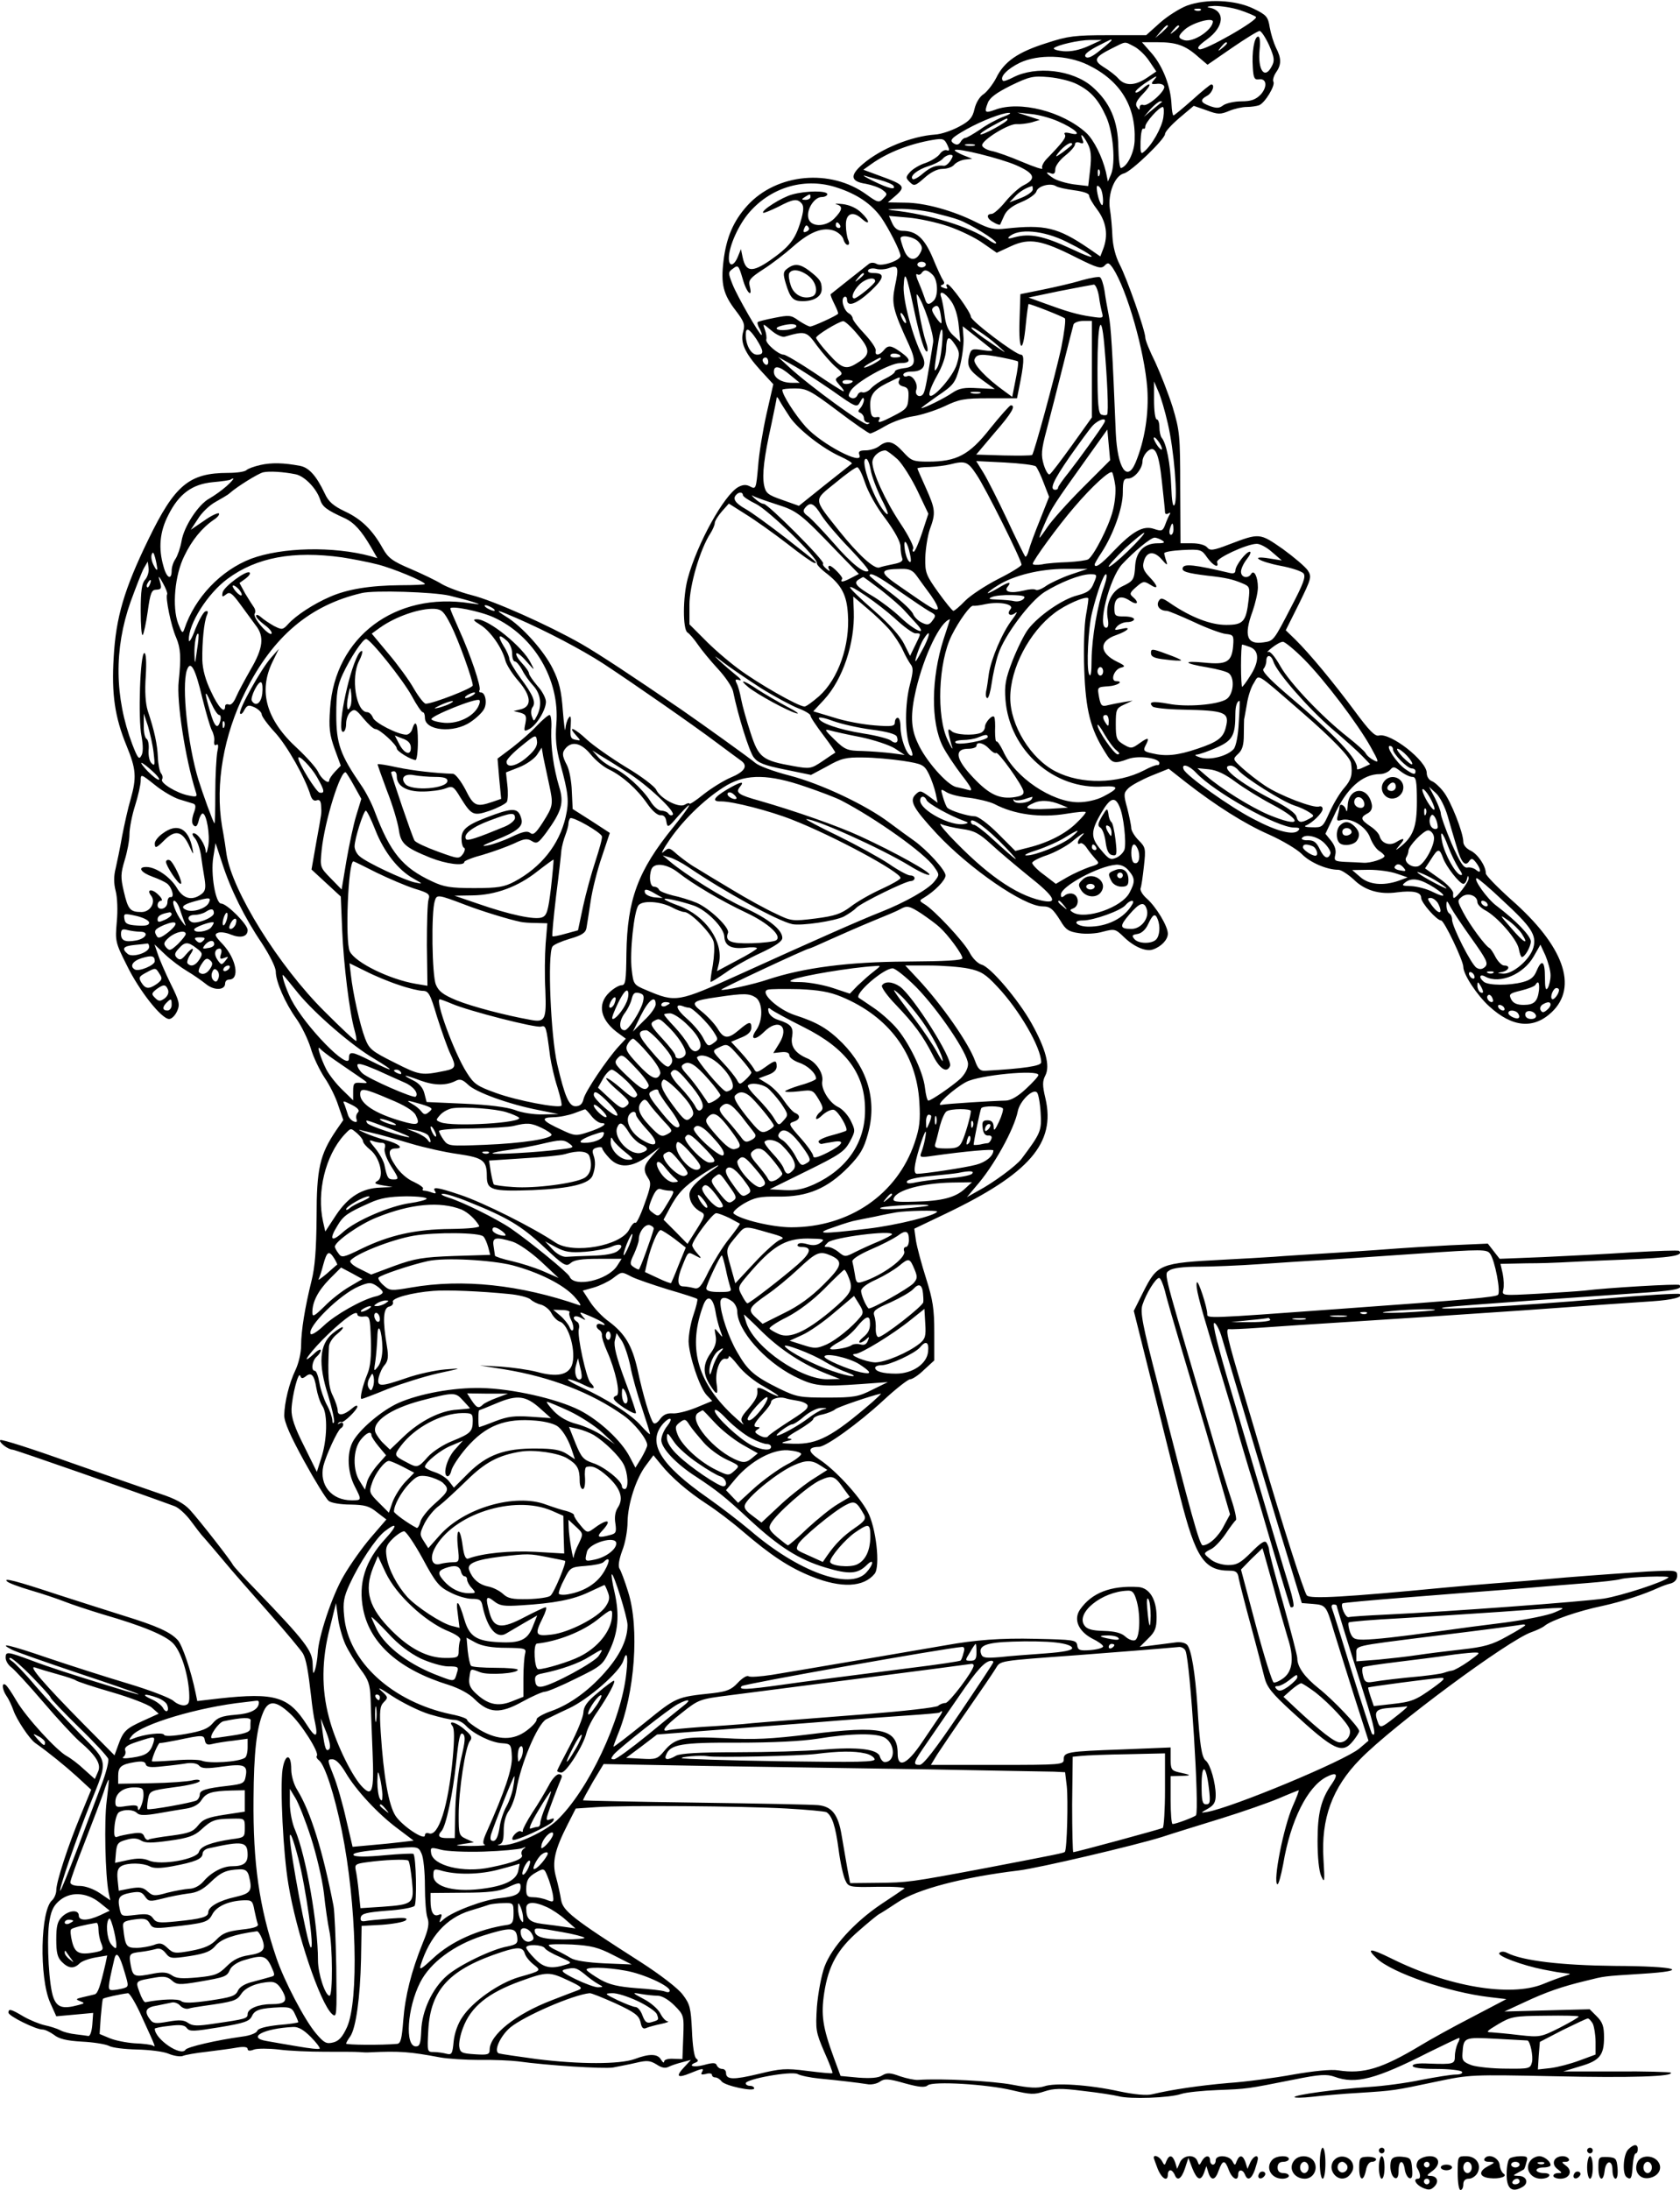 <?xml version="1.0" standalone="no"?>
<!DOCTYPE svg PUBLIC "-//W3C//DTD SVG 20010904//EN"
 "http://www.w3.org/TR/2001/REC-SVG-20010904/DTD/svg10.dtd">
<svg version="1.0" xmlns="http://www.w3.org/2000/svg"
 width="597pt" height="778pt" viewBox="0 0 597 778"
 preserveAspectRatio="xMidYMid meet">

<g transform="translate(0,778) scale(0.1,-0.1)"
fill="#000000" stroke="none">
<path d="M4218 7760 c-26 -10 -69 -37 -96 -61 l-49 -44 -134 0 c-119 0 -144
-3 -220 -28 -102 -32 -151 -66 -179 -124 -12 -23 -32 -48 -44 -57 -14 -8 -28
-31 -33 -53 -7 -31 -17 -43 -55 -63 -26 -14 -64 -27 -85 -28 -85 -6 -193 -50
-257 -105 -47 -40 -44 -62 11 -70 21 -4 47 -13 58 -21 19 -14 19 -16 4 -31
-15 -16 -20 -15 -60 14 -128 93 -319 75 -423 -39 -50 -55 -75 -114 -85 -197
-10 -82 -1 -119 44 -177 29 -38 33 -49 26 -74 -11 -38 5 -75 61 -137 l46 -50
-24 -105 c-13 -58 -27 -142 -30 -187 -7 -78 -8 -82 -27 -72 -14 8 -26 8 -43
-1 -51 -28 -147 -202 -180 -325 -18 -66 -18 -181 -1 -192 7 -4 24 -24 37 -43
13 -19 45 -58 71 -86 27 -29 51 -65 54 -80 18 -88 57 -212 73 -234 15 -20 37
-29 112 -44 l92 -19 58 31 c49 28 67 32 126 31 38 0 102 -6 143 -12 70 -11 75
-14 92 -47 9 -19 20 -50 24 -69 l7 -33 -31 23 c-29 21 -32 22 -48 6 -22 -22
-9 -47 76 -139 116 -124 310 -258 376 -258 27 0 37 -9 64 -52 18 -31 29 -38
65 -43 23 -4 62 -2 85 5 42 11 45 10 75 -19 36 -35 79 -53 103 -44 30 10 53
35 53 56 0 27 -42 96 -75 125 -15 13 -24 29 -22 36 3 7 8 42 12 79 7 62 6 67
-19 92 -14 14 -26 34 -26 43 0 9 -7 41 -14 70 -14 50 -13 55 4 72 10 10 47 30
81 44 l62 25 61 -48 c104 -81 207 -147 296 -186 47 -21 99 -52 116 -69 29 -30
89 -56 130 -56 10 0 34 -16 54 -34 39 -39 92 -55 155 -46 56 7 85 1 85 -19 0
-18 56 -81 71 -81 11 0 79 -143 79 -165 0 -27 49 -101 92 -140 82 -75 157 -82
222 -21 95 90 43 236 -144 400 -49 44 -90 86 -90 93 0 27 -29 69 -54 81 -15 7
-26 20 -26 31 0 33 -45 147 -71 179 -13 17 -32 34 -41 37 -10 4 -18 16 -18 29
0 43 -129 144 -170 133 -14 -4 -35 18 -86 87 -75 101 -160 204 -211 254 l-34
33 47 94 c44 90 46 96 31 119 -9 13 -49 47 -89 76 -82 57 -82 57 -190 16 -57
-22 -68 -23 -78 -11 -7 9 -30 15 -54 15 l-41 0 -1 197 c0 187 -2 203 -27 287
-16 50 -44 121 -62 160 -19 38 -35 77 -35 86 0 25 -65 210 -91 260 -15 29 -24
65 -26 100 -1 30 -5 75 -9 98 -8 53 17 118 50 126 26 6 146 122 146 140 0 8
23 33 51 57 l51 43 46 -16 c40 -15 49 -15 80 -2 19 8 47 14 62 14 16 0 35 3
44 6 21 8 59 71 51 84 -3 5 1 20 9 32 20 28 20 51 0 89 -8 17 -18 49 -22 72
-6 38 -12 44 -57 66 -65 32 -169 36 -237 11z m188 -16 c27 -9 53 -20 57 -24
12 -10 -184 -122 -201 -115 -10 4 -2 14 27 35 62 45 66 102 8 113 -12 2 -4 5
19 6 22 0 63 -6 90 -15z m-139 0 c-3 -3 -12 -4 -19 -1 -8 3 -5 6 6 6 11 1 17
-2 13 -5z m43 -41 c-2 -30 -69 -74 -101 -66 -24 7 -24 15 0 37 27 25 101 46
101 29z m-160 -16 c0 -2 -10 -12 -22 -23 l-23 -19 19 23 c18 21 26 27 26 19z
m40 -1 c0 -2 -8 -10 -17 -17 -16 -13 -17 -12 -4 4 13 16 21 21 21 13z m320
-67 c19 -44 20 -55 9 -75 -25 -48 -50 -13 -43 59 3 29 1 47 -5 47 -14 0 -23
-55 -19 -110 2 -37 6 -44 21 -42 28 5 32 -26 7 -54 -18 -18 -34 -24 -69 -24
-25 0 -54 -7 -64 -14 -14 -11 -24 -11 -47 -3 -35 13 -37 22 -10 37 18 10 29
40 14 40 -3 0 -34 -25 -67 -55 -34 -30 -64 -55 -67 -55 -3 0 -6 18 -7 40 -3
62 -30 133 -69 179 l-36 41 56 0 c66 0 98 -11 143 -51 l34 -29 87 60 c48 33
92 60 98 60 6 0 21 -23 34 -51z m-643 -3 c-32 -14 -61 -20 -88 -18 -22 2 -37
7 -34 11 12 11 89 29 130 29 l40 0 -48 -22z m83 21 c0 -2 -18 -18 -41 -36 -28
-23 -44 -30 -51 -23 -7 7 5 18 38 36 53 27 54 28 54 23z m80 -22 c16 -8 41
-32 54 -52 l25 -37 -34 -23 c-42 -28 -76 -29 -100 -3 -10 12 -34 30 -52 41
-40 25 -34 36 30 68 50 25 42 24 77 6z m330 11 c0 -2 -8 -10 -17 -17 -16 -13
-17 -12 -4 4 13 16 21 21 21 13z m-495 -76 c116 -56 172 -147 167 -270 -2 -42
-25 -90 -48 -97 -5 -2 -9 31 -10 75 -1 93 -30 160 -94 215 -69 59 -199 74
-280 32 -17 -9 -34 -15 -36 -12 -13 13 15 42 60 64 66 31 168 28 241 -7z m-38
-69 c50 -25 77 -56 104 -116 25 -56 34 -164 17 -205 l-11 -25 -7 34 c-13 54
-43 114 -70 139 -85 77 -237 115 -324 82 -36 -13 -39 -10 -26 24 7 19 30 36
82 62 66 32 79 35 135 30 34 -3 79 -14 100 -25z m273 14 c-11 -13 -9 -15 10
-13 13 2 25 -2 27 -9 6 -15 -57 -72 -74 -66 -7 3 -13 -1 -13 -8 0 -11 -2 -11
-10 1 -7 11 -1 23 22 47 33 34 29 46 -4 16 -10 -9 -20 -14 -23 -11 -3 3 12 17
32 31 45 30 50 32 33 12z m29 -77 c-2 -2 -17 -14 -34 -28 l-30 -25 24 28 c14
15 29 27 34 27 6 0 8 -1 6 -2z m5 -55 c-5 -36 -41 -100 -70 -123 -10 -9 -12
-2 -11 38 1 28 5 48 10 45 4 -2 7 1 7 8 0 14 49 69 62 69 4 0 5 -17 2 -37z
m-569 2 c-21 -8 -59 -28 -82 -45 -24 -16 -48 -30 -53 -30 -5 0 -13 -7 -17 -15
-6 -9 -13 -11 -23 -5 -18 11 -10 20 45 51 54 30 126 58 150 58 11 0 2 -6 -20
-14z m195 -16 c60 -26 90 -54 45 -43 -19 5 -26 3 -21 -4 6 -10 -6 -26 -66 -88
-11 -12 -18 -27 -14 -32 3 -6 -29 5 -72 23 -42 18 -92 36 -110 39 -17 4 -32
13 -32 20 0 19 96 78 123 75 12 -1 36 2 52 6 l30 9 -40 13 -40 13 48 -5 c26
-2 70 -14 97 -26z m-180 6 c0 -8 -91 -58 -96 -52 -3 2 17 16 43 30 54 29 53
29 53 22z m285 -85 c12 -23 14 -45 9 -91 l-7 -60 -51 6 c-28 4 -61 14 -73 22
-26 17 -30 25 -8 17 10 -4 15 0 15 15 0 11 15 32 35 48 19 15 35 33 35 40 0 7
7 10 17 6 12 -5 15 -2 10 10 -11 28 1 19 18 -13z m-498 -6 c8 -17 7 -21 -2
-18 -7 3 -19 -3 -26 -14 -8 -10 -30 -24 -50 -31 -20 -6 -45 -21 -55 -32 -16
-18 -16 -21 -1 -36 15 -15 19 -14 52 15 22 20 46 32 64 32 16 0 34 6 41 14 6
8 24 17 38 19 l27 3 -33 13 c-18 8 -31 15 -29 18 9 8 160 -29 218 -54 66 -29
73 -48 27 -71 -15 -7 -44 -33 -64 -57 -20 -25 -43 -45 -50 -45 -21 0 -17 -18
7 -30 11 -7 22 -10 23 -8 1 2 7 16 14 31 8 19 27 35 61 49 27 11 51 28 54 38
5 19 49 31 69 19 7 -5 36 -11 65 -15 31 -4 53 -11 53 -18 0 -7 13 -30 30 -52
31 -42 39 -90 20 -139 l-10 -26 -42 29 c-109 74 -155 85 -293 70 -42 -5 -59
-1 -105 22 -83 42 -185 70 -254 70 l-61 1 29 25 c35 31 29 38 -54 68 l-62 23
28 20 c59 42 137 72 219 86 36 6 41 4 52 -19z m96 -1 c-7 -2 -21 -2 -30 0 -10
3 -4 5 12 5 17 0 24 -2 18 -5z m347 4 c0 -2 -15 -14 -32 -27 -27 -19 -30 -20
-18 -4 21 27 50 45 50 31z m-432 -57 c-7 -11 -17 -19 -23 -19 -28 3 -46 -3
-75 -27 -17 -15 -34 -24 -37 -20 -11 10 16 33 57 46 22 7 45 19 51 27 6 7 18
13 25 13 12 0 12 -4 2 -20z m529 -52 c-3 -8 -6 -5 -6 6 -1 11 2 17 5 13 3 -3
4 -12 1 -19z m-778 -18 c22 -6 43 -15 46 -20 10 -16 -17 -10 -70 16 -27 13
-42 22 -33 20 9 -3 35 -10 57 -16z m-153 -27 c70 -23 120 -57 155 -105 27 -39
69 -121 69 -137 0 -16 -66 -39 -84 -29 -10 6 -22 6 -29 0 -13 -10 -130 -103
-135 -107 -2 -2 4 -17 13 -35 9 -18 15 -33 13 -35 -10 -9 -89 -45 -99 -45 -6
0 -24 10 -41 21 -27 20 -34 20 -85 10 -31 -6 -58 -13 -60 -15 -3 -2 0 -14 7
-25 6 -12 9 -21 6 -21 -7 0 -86 137 -103 180 -16 41 -16 43 2 56 18 14 20 11
34 -36 13 -49 37 -73 25 -26 -5 21 2 29 48 59 30 19 77 55 105 80 61 54 108
72 148 57 15 -6 29 -19 32 -30 3 -11 10 -20 15 -20 6 0 7 7 2 18 -4 9 -8 33
-8 52 -1 41 24 52 55 24 31 -28 32 -10 0 20 -17 17 -42 28 -67 31 -21 2 -31 2
-21 -1 23 -7 21 -20 -8 -50 -33 -33 -88 -31 -93 4 -5 31 23 72 48 72 11 0 20
5 20 10 0 13 -75 13 -125 -1 -37 -10 -111 -57 -103 -65 2 -2 26 8 53 21 55 29
68 30 84 12 8 -10 7 -27 -4 -64 -19 -64 -40 -90 -110 -139 -63 -43 -85 -40
-96 12 l-6 29 -11 -27 c-14 -34 -32 -37 -32 -5 0 42 35 120 74 164 79 90 200
124 312 86z m694 -6 c0 -8 -19 -21 -41 -30 l-42 -16 19 20 c15 17 41 33 62 38
1 1 2 -5 2 -12z m244 -3 c7 -19 8 -59 1 -52 -11 10 -23 68 -15 68 4 0 11 -7
14 -16z m-1034 -24 c0 -5 -8 -10 -17 -10 -15 0 -16 2 -3 10 19 12 20 12 20 0z
m434 -55 c36 -9 78 -20 93 -26 41 -15 133 -72 133 -82 0 -5 -12 0 -27 11 -65
46 -215 92 -343 105 -23 3 -15 4 22 5 31 1 86 -5 122 -13z m56 -49 c41 -14 97
-41 123 -60 l49 -34 52 24 c64 29 107 22 231 -41 74 -37 88 -41 100 -29 12 13
16 11 30 -9 50 -77 112 -294 122 -427 6 -89 -9 -185 -42 -264 -30 -71 -64 -19
-70 106 -12 296 -17 378 -25 418 -5 25 -12 64 -15 87 -4 24 -11 45 -16 48 -4
3 -34 -2 -66 -11 -32 -10 -94 -24 -138 -33 l-79 -16 -3 -92 c-4 -112 12 -125
22 -18 4 41 9 75 10 75 9 0 121 -44 129 -51 4 -4 -2 -51 -13 -106 -24 -108
-96 -371 -103 -379 -3 -3 -49 -3 -102 -2 l-97 3 65 77 c62 71 77 98 58 98 -4
0 -37 -37 -74 -83 -74 -94 -119 -117 -220 -117 -53 0 -60 3 -89 35 -35 38 -55
43 -85 20 -10 -8 -32 -15 -48 -15 -21 0 -27 -4 -22 -16 16 -41 -135 38 -191
100 -38 43 -83 113 -83 131 0 3 20 5 45 5 41 0 55 -7 152 -80 58 -44 110 -80
115 -80 5 0 30 12 55 27 26 15 69 30 97 34 28 4 78 20 111 35 54 26 71 29 159
29 l100 0 7 35 c18 88 20 120 7 120 -19 0 -178 120 -178 135 0 15 -72 115 -83
115 -5 0 -5 -4 -2 -10 4 -6 -1 -7 -11 -3 -12 4 -14 8 -6 11 8 2 9 8 4 15 -5 7
-22 43 -37 80 -30 71 -59 97 -108 97 -16 0 -28 9 -36 26 l-12 27 68 -6 c37 -3
102 -17 143 -31z m-385 4 c3 -5 1 -10 -4 -10 -6 0 -11 5 -11 10 0 6 2 10 4 10
3 0 8 -4 11 -10z m-111 -9 c3 -5 -1 -11 -9 -14 -9 -4 -12 -1 -8 9 6 16 10 17
17 5z m916 -50 c109 -54 122 -75 17 -25 -99 46 -147 56 -202 41 -19 -6 -26 -5
-20 1 32 32 123 24 205 -17z m-526 0 c14 -15 15 -24 6 -40 -17 -32 -44 -26
-58 12 -7 18 -12 36 -12 40 0 15 48 6 64 -12z m26 -81 c0 -5 -7 -10 -15 -10
-8 0 -15 5 -15 10 0 6 7 10 15 10 8 0 15 -4 15 -10z m-110 -78 c-12 -61 -8
-81 51 -209 26 -58 22 -77 -19 -81 -17 -2 -32 -7 -32 -12 0 -5 -15 -16 -34
-25 -19 -9 -42 -25 -51 -35 -9 -10 -23 -16 -30 -14 -7 3 -15 -2 -18 -10 -4 -9
-13 -13 -21 -10 -12 5 -13 9 -3 26 19 31 139 98 175 98 40 0 41 12 3 39 -35
25 -45 26 -61 6 -16 -19 -32 -19 -28 -1 2 8 -16 34 -39 59 -24 25 -43 50 -43
56 0 5 -6 14 -14 18 -18 11 -29 50 -16 58 5 3 10 -1 10 -9 0 -29 34 -16 83 29
50 47 53 65 11 65 -14 0 -22 4 -19 10 3 6 16 8 28 5 13 -4 34 -2 47 3 32 12
35 3 20 -66z m134 42 c19 -18 21 -75 4 -92 -17 -17 -25 -15 -31 6 -3 9 -12 34
-21 55 -10 22 -13 36 -7 33 5 -4 12 -2 16 4 9 14 21 12 39 -6z m-244 2 c0 -2
-8 -10 -17 -17 -16 -13 -17 -12 -4 4 13 16 21 21 21 13z m178 -126 c21 -100
39 -156 47 -148 3 3 1 18 -5 34 -14 41 -39 178 -31 168 22 -26 61 -144 57
-170 -22 -138 -28 -171 -35 -183 -11 -17 -32 -5 -25 14 8 21 -14 55 -31 49 -8
-4 -15 -1 -15 5 0 6 13 11 29 11 41 0 56 21 38 57 -34 67 -67 191 -66 243 3
65 9 51 37 -80z m-138 101 c0 -9 -64 -61 -74 -61 -13 0 -5 25 16 47 21 23 58
32 58 14z m795 -53 c3 -24 9 -51 12 -62 4 -16 1 -17 -38 -11 -50 7 -90 19
-169 48 l-55 20 110 23 c61 12 115 22 122 23 6 0 14 -18 18 -41z m-525 -18
c13 -18 24 -52 27 -88 l6 -57 -25 23 c-18 16 -27 37 -31 70 -3 26 -9 55 -12
65 -11 28 12 20 35 -13z m-35 -78 c-2 -2 -11 8 -21 23 -15 23 -15 28 -3 36 11
6 16 1 21 -24 3 -17 5 -33 3 -35z m-125 3 c0 -5 -5 -3 -10 5 -5 8 -10 20 -10
25 0 6 5 3 10 -5 5 -8 10 -19 10 -25z m-171 -45 c45 -53 44 -71 -2 -99 -40
-26 -55 -21 -102 31 -25 27 -45 54 -45 58 0 9 79 57 96 59 6 1 30 -21 53 -49z
m831 -121 l0 -172 -70 -98 c-39 -54 -74 -101 -80 -104 -5 -3 -14 12 -21 34
-10 34 -9 52 10 123 12 46 38 146 57 223 19 77 37 146 39 153 3 6 18 12 35 12
l30 0 0 -171z m-1091 115 c73 21 77 20 115 -33 21 -28 50 -61 65 -74 25 -21
27 -25 12 -34 -15 -10 -14 -12 3 -32 11 -11 17 -21 13 -21 -3 0 -49 29 -102
65 -54 36 -103 65 -110 65 -19 0 -66 41 -62 54 2 6 0 22 -5 35 -8 23 -8 23 23
-3 17 -15 39 -25 48 -22z m41 37 c0 -5 -16 -11 -35 -13 -36 -4 -49 7 -17 15
30 8 52 7 52 -2z m1094 -64 c11 -124 16 -244 10 -250 -3 -3 -12 -3 -20 0 -11
4 -14 37 -14 165 0 160 13 207 24 85z m-399 -19 c6 -5 -8 -6 -32 -2 -39 6 -42
5 -49 -20 -9 -37 -1 -51 48 -87 l43 -31 -60 3 c-48 3 -66 0 -90 -16 -29 -20
-100 -55 -111 -55 -3 0 23 19 57 43 58 39 63 46 79 102 9 33 15 79 14 103 l-3
43 47 -37 c26 -21 52 -41 57 -46z m20 15 c37 -33 36 -32 -23 8 -35 23 -66 47
-69 52 -10 16 50 -23 92 -60z m-857 22 c27 -43 28 -55 2 -55 -21 0 -40 34 -40
71 0 28 12 23 38 -16z m659 -24 c-3 -33 -10 -67 -17 -78 -12 -19 -12 -15 5 95
10 63 19 51 12 -17z m48 3 c15 -23 16 -32 5 -68 -13 -44 -90 -130 -97 -109 -3
7 9 37 26 67 19 33 32 69 33 95 2 48 9 51 33 15z m-195 -40 c0 -2 -9 -4 -21
-4 -11 0 -18 4 -14 10 5 8 35 3 35 -6z m360 -4 c30 -6 55 -12 57 -14 3 -2 -1
-31 -8 -65 l-12 -61 -26 19 c-67 48 -114 98 -108 114 7 20 24 21 97 7z m-830
-16 c0 -8 -4 -12 -10 -9 -5 3 -10 10 -10 16 0 5 5 9 10 9 6 0 10 -7 10 -16z
m225 -100 c89 -63 90 -63 102 -41 8 15 12 17 13 7 0 -9 -6 -22 -12 -29 -10
-11 -10 -14 0 -18 6 -3 12 -11 12 -19 0 -8 6 -14 13 -15 9 0 9 -2 0 -6 -13 -5
-205 135 -278 202 l-40 37 50 -28 c28 -15 90 -56 140 -90z m175 111 c0 -2 -13
-11 -30 -20 -38 -19 -40 -11 -2 9 31 17 32 18 32 11z m-321 -58 l33 -27 -27 0
c-37 0 -65 17 -65 39 0 25 20 21 59 -12z m385 -21 c-3 -8 3 -16 16 -19 17 -4
20 -12 18 -42 -2 -33 -7 -39 -50 -61 -52 -27 -62 -29 -53 -13 4 6 0 9 -11 7
-14 -2 -19 4 -21 30 -4 46 9 66 59 91 51 25 49 25 42 7z m-164 0 c0 -9 -30
-14 -35 -6 -4 6 3 10 14 10 12 0 21 -2 21 -4z m1120 -151 c22 -94 36 -265 24
-288 -6 -11 -10 12 -12 66 -3 80 -17 152 -34 172 -4 5 -8 22 -8 37 0 15 -4 28
-9 28 -6 0 -10 30 -10 68 l0 67 15 -35 c9 -19 24 -71 34 -115z m-667 108 c-7
-2 -21 -2 -30 0 -10 3 -4 5 12 5 17 0 24 -2 18 -5z m-676 -85 c30 -44 117
-112 180 -140 24 -11 42 -22 40 -25 -3 -3 -47 -37 -97 -77 l-91 -73 -59 21
c-52 18 -59 24 -65 53 -7 38 0 98 26 215 10 48 19 91 19 95 0 5 6 -1 11 -12 6
-11 23 -37 36 -57z m1117 -20 c-14 -25 -90 -130 -126 -176 -21 -26 -38 -50
-38 -54 0 -5 -4 -8 -10 -8 -22 0 -7 33 51 117 34 48 70 98 82 111 22 23 53 31
41 10z m-77 -231 c-54 -54 -109 -116 -124 -138 -14 -21 -27 -39 -29 -39 -2 0
7 24 20 53 23 53 31 65 151 233 l70 98 5 -55 5 -54 -98 -98z m282 138 c0 -5
-6 -1 -14 9 -8 11 -15 24 -15 30 0 5 7 1 15 -10 8 -10 14 -23 14 -29z m0 -117
c6 -54 11 -102 11 -108 0 -6 5 -8 12 -4 6 4 8 3 5 -3 -4 -6 -11 -22 -16 -36
-9 -24 -13 -25 -40 -16 -38 13 -75 -7 -145 -80 -42 -45 -66 -62 -66 -46 0 3
11 22 25 43 41 63 75 157 75 212 0 43 3 50 19 50 22 0 51 35 51 62 0 9 7 24
16 33 28 27 42 -1 53 -107z m-939 80 c18 -18 50 -69 71 -113 l38 -80 -22 -67
c-12 -37 -26 -68 -30 -68 -5 0 -5 5 -2 11 4 5 -16 46 -45 89 -55 83 -99 180
-100 217 0 21 23 42 46 43 5 0 25 -15 44 -32z m-96 -37 c3 -21 21 -68 39 -105
22 -42 27 -60 16 -50 -38 34 -97 194 -71 194 5 0 12 -17 16 -39z m376 -17 c31
-45 160 -303 160 -320 0 -5 -37 -28 -83 -51 -45 -23 -98 -58 -117 -77 -19 -20
-38 -36 -42 -36 -4 0 -28 30 -54 66 -43 60 -47 70 -46 122 1 31 8 77 16 101
22 59 20 72 -14 148 -16 36 -30 67 -30 69 0 2 19 5 43 5 23 1 56 5 72 9 55 14
64 11 95 -36z m211 29 c5 -5 18 -32 28 -59 l19 -49 -32 -81 c-18 -44 -36 -93
-40 -108 -4 -16 -10 -26 -13 -23 -3 4 -32 62 -64 131 -32 68 -70 143 -84 166
l-26 42 101 -5 c56 -3 106 -9 111 -14z m-607 -58 c10 -31 40 -86 72 -127 34
-46 54 -83 54 -100 0 -14 3 -33 6 -41 4 -10 -5 -16 -31 -21 -20 -4 -42 -9 -50
-12 -18 -7 -75 45 -143 130 -93 117 -92 107 -14 170 37 31 72 56 78 56 6 0 18
-25 28 -55z m889 -9 c3 -21 -1 -63 -9 -92 -14 -55 -67 -158 -87 -171 -7 -4
-39 -8 -72 -10 -33 -1 -75 -4 -92 -8 -18 -3 -33 -2 -33 2 0 11 90 135 148 202
63 74 126 131 134 123 3 -4 8 -25 11 -46z m-1323 -35 c0 -5 21 -19 46 -31 45
-22 222 -194 217 -211 -2 -4 15 -22 38 -39 50 -40 68 -75 72 -141 8 -111 -34
-231 -102 -292 -23 -20 -46 -37 -52 -37 -22 0 -167 83 -235 134 -38 28 -92 75
-121 105 l-53 53 0 69 c0 69 38 199 75 255 8 13 15 29 15 36 0 7 12 26 25 41
l25 28 60 -38 c34 -21 100 -68 148 -105 48 -38 91 -68 96 -68 12 0 18 -5 -102
89 -57 44 -121 91 -143 103 -37 21 -47 37 -32 51 9 10 23 9 23 -2z m117 -32
c76 -24 86 -31 221 -172 l74 -76 -31 -16 c-27 -14 -37 -14 -28 -1 3 6 -35 46
-45 46 -5 0 -6 -6 -2 -12 5 -9 2 -8 -9 1 -10 8 -15 16 -12 19 8 8 -196 212
-211 212 -7 0 -20 8 -31 18 -10 9 -14 14 -8 11 5 -4 42 -17 82 -30z m163 -41
c14 -22 58 -74 98 -115 40 -42 71 -78 68 -81 -13 -12 -61 26 -123 98 -36 41
-76 83 -89 94 -20 14 -22 21 -13 32 19 23 32 16 59 -28z m1250 -48 c0 -11 -4
-20 -9 -20 -5 0 -7 9 -4 20 3 11 7 20 9 20 2 0 4 -9 4 -20z m-162 -78 c-34
-33 -65 -58 -68 -55 -3 2 24 32 58 65 35 32 66 57 68 55 3 -2 -24 -32 -58 -65z
m122 38 c11 -7 8 -10 -16 -10 -47 0 -76 -28 -80 -78 -3 -52 -6 -56 -48 -76
-39 -19 -59 -67 -49 -117 3 -18 1 -29 -6 -29 -33 0 11 175 56 225 43 46 102
95 116 95 7 0 19 -5 27 -10z m-896 -50 c5 -24 3 -31 -4 -24 -6 6 -13 26 -15
44 -6 43 10 26 19 -20z m1286 9 l35 -30 -44 7 c-73 12 -39 -11 39 -26 38 -7
75 -19 82 -27 9 -11 0 -36 -42 -116 -64 -124 -64 -124 -100 -129 -59 -9 -71
23 -39 110 10 29 19 67 19 85 0 38 -14 65 -24 48 -11 -18 -36 -13 -36 8 0 10
9 30 21 45 11 14 16 26 10 26 -13 0 -51 -49 -51 -67 0 -9 -7 -12 -22 -8 -123
29 -160 33 -165 18 -5 -13 14 -19 87 -28 65 -7 91 -13 124 -27 27 -11 28 -14
23 -59 -9 -78 -19 -89 -80 -89 -55 0 -124 27 -194 74 -33 23 -38 24 -46 10 -9
-17 5 -34 29 -34 6 0 49 -18 95 -39 46 -22 98 -41 114 -43 28 -3 30 -5 27 -43
-5 -57 -23 -67 -102 -59 -81 8 -74 -3 11 -17 35 -6 69 -15 76 -21 22 -18 16
-76 -9 -92 -32 -20 -143 -29 -207 -16 -55 10 -72 7 -55 -10 5 -5 53 -10 106
-11 152 -3 168 -9 154 -63 -9 -37 -29 -52 -101 -76 -71 -24 -113 -28 -162 -16
-28 6 -31 10 -23 26 16 30 12 33 -20 10 -28 -20 -31 -20 -57 -5 -25 15 -28 22
-28 72 0 53 2 57 30 70 l30 14 -31 -5 c-18 -3 -43 -8 -56 -11 -22 -6 -26 -3
-32 26 -7 39 -8 38 33 41 32 2 56 18 28 18 -23 0 -8 42 16 48 17 4 16 7 -13
21 -64 31 -66 74 -3 95 42 15 56 31 19 22 -26 -6 -28 -5 -17 8 8 9 24 16 37
16 13 0 24 5 24 10 0 6 -16 10 -35 10 -32 0 -35 2 -35 30 0 38 22 48 55 26 27
-18 35 -7 10 14 -12 10 -10 15 13 35 24 21 28 21 49 8 31 -20 29 -5 -3 28 -20
21 -25 34 -20 52 9 38 36 42 64 10 18 -21 22 -23 17 -8 -4 11 -7 24 -8 29 -1
5 28 10 65 12 65 3 68 2 88 -27 21 -29 43 -40 35 -16 -5 13 104 64 140 65 11
1 36 -12 55 -29z m-1263 -84 c10 -14 33 -46 51 -70 17 -24 28 -46 24 -49 -9
-5 -20 1 -132 79 -78 53 -77 63 2 64 29 1 41 -5 55 -24z m548 4 c-32 -11 -72
-30 -87 -40 -15 -11 -32 -18 -38 -14 -5 3 -24 2 -42 -3 -45 -11 -73 -5 -57 14
16 20 2 17 -37 -7 -19 -11 -34 -18 -34 -16 0 3 17 16 37 28 56 35 149 58 238
58 l80 0 -60 -20z m-611 -58 c46 -32 95 -65 109 -73 23 -12 24 -15 11 -32 -11
-16 -18 -18 -38 -8 -13 6 -27 20 -31 30 -3 11 -39 45 -80 76 -41 31 -75 59
-75 61 0 14 30 -1 104 -54z m693 28 c-10 -26 -21 -34 -58 -44 -53 -13 -138
-72 -175 -120 -14 -18 -39 -69 -56 -112 -25 -65 -29 -88 -25 -139 14 -180 173
-321 349 -308 56 3 55 -7 -2 -36 -23 -12 -59 -20 -88 -20 -94 0 -226 89 -267
181 -10 21 -21 37 -24 35 -3 -2 -5 15 -5 37 1 23 0 45 -3 50 -6 10 -33 -19
-33 -36 0 -8 -7 -18 -16 -21 -27 -10 -89 -7 -103 7 -11 10 -13 7 -9 -13 3 -14
8 -34 12 -45 3 -11 -4 0 -16 25 -41 84 -34 277 14 373 26 52 66 107 76 105 4
-1 24 1 45 6 51 10 102 -1 88 -18 -15 -18 -1 -28 18 -13 8 6 3 -4 -12 -24 -36
-47 -75 -140 -83 -192 -3 -23 -7 -52 -10 -64 -2 -13 0 -23 5 -23 4 0 11 24 15
53 4 28 14 75 23 102 21 66 112 188 165 222 55 34 125 62 161 63 26 0 27 -1
14 -31z m37 -11 c-24 -67 -44 -183 -45 -261 0 -48 -3 -65 -9 -52 -10 24 -3
165 11 220 19 76 41 135 49 135 5 0 2 -19 -6 -42z m-792 -15 c34 -27 71 -59
82 -72 12 -13 31 -34 43 -47 41 -45 -5 -26 -55 21 -26 25 -71 59 -99 76 -60
35 -71 48 -52 60 8 5 15 9 17 9 1 0 30 -21 64 -47z m48 -100 c31 -29 64 -53
73 -53 21 0 21 2 -1 -43 l-18 -37 -21 42 c-13 27 -53 72 -106 118 -47 41 -86
78 -86 83 -2 13 100 -57 159 -110z m458 70 c-6 -7 -20 -11 -32 -9 -11 3 -39 5
-61 6 -31 1 -35 3 -20 9 11 5 43 8 72 7 39 -1 49 -4 41 -13z m-478 -109 c17
-20 39 -53 48 -73 9 -20 22 -43 28 -51 10 -12 9 -27 -2 -70 -19 -71 -19 -179
0 -224 11 -25 11 -34 2 -30 -16 6 -36 62 -36 102 0 18 -4 32 -10 32 -5 0 -10
-7 -10 -16 0 -14 -10 -16 -72 -11 -40 3 -106 15 -145 28 l-73 22 39 42 c66 72
109 200 105 313 l-2 53 48 -41 c27 -22 63 -57 80 -76z m699 50 c-6 -34 -9
-116 -6 -194 5 -143 22 -210 74 -292 25 -41 31 -43 83 -24 36 13 110 3 110
-15 0 -5 -3 -8 -7 -7 -5 1 -26 -7 -48 -19 -94 -48 -223 -50 -313 -4 -89 45
-162 164 -162 262 0 104 67 233 157 301 39 30 110 61 120 53 2 -1 -2 -28 -8
-61z m-506 -85 c-44 -138 -46 -294 -3 -380 12 -24 43 -70 68 -103 33 -42 40
-57 26 -53 -10 3 -31 8 -46 11 -32 7 -110 95 -137 157 -25 53 -26 102 -6 189
29 123 87 243 121 250 0 0 -10 -32 -23 -71z m-69 -26 c-13 -25 -26 -48 -29
-51 -9 -9 13 55 26 76 25 40 27 23 3 -25z m1350 -45 c73 -74 190 -228 237
-312 29 -52 30 -57 11 -47 -12 6 -25 17 -29 25 -4 8 -33 33 -63 57 -92 72
-206 192 -240 252 -19 34 -37 55 -43 51 -7 -3 -1 4 13 15 14 11 31 21 39 21 7
0 41 -28 75 -62z m-191 43 c33 -13 32 -53 -1 -103 -13 -21 -26 -38 -28 -38 -2
0 -4 34 -4 75 0 41 2 75 4 75 3 0 16 -4 29 -9z m-1740 -145 c48 -30 108 -62
133 -72 24 -9 44 -21 44 -26 0 -6 21 -37 46 -70 25 -33 44 -61 42 -62 -2 -1
-22 -14 -45 -30 -40 -27 -45 -28 -101 -18 -114 20 -126 30 -155 119 -14 43
-29 96 -33 118 -4 22 -11 48 -16 57 -7 14 -5 16 9 12 10 -3 5 5 -12 18 -16 13
-43 36 -60 52 -21 20 -17 18 15 -7 25 -19 85 -60 133 -91z m1822 94 c12 -39
125 -167 207 -238 46 -39 95 -83 110 -99 l27 -28 -24 -11 c-13 -7 -24 -9 -23
-5 6 32 -74 117 -255 270 -59 51 -84 78 -77 85 5 5 10 18 10 28 0 24 17 23 25
-2z m-605 -35 c0 -8 -4 -15 -10 -15 -5 0 -10 7 -10 15 0 8 5 15 10 15 6 0 10
-7 10 -15z m705 -144 c111 -96 173 -161 176 -182 6 -41 1 -59 -24 -88 -17 -19
-40 -59 -53 -88 -23 -51 -25 -53 -61 -52 -21 0 -31 3 -23 6 23 9 60 45 60 59
0 8 -6 11 -12 9 -19 -8 -143 40 -193 74 -24 16 -60 44 -80 62 -35 32 -35 32
-15 51 15 14 20 32 20 68 0 28 1 52 1 55 1 2 5 27 10 54 4 27 15 61 25 75 19
31 3 41 169 -103z m-223 -38 c-2 -46 -10 -85 -18 -94 -22 -25 -84 -41 -119
-30 -16 5 -22 10 -13 10 10 1 42 12 71 25 57 25 67 43 67 121 0 26 6 45 15 45
1 0 0 -35 -3 -77z m-1305 -25 c55 -7 87 -16 90 -25 8 -20 -4 -28 -21 -14 -7 6
-51 18 -97 25 -89 14 -159 39 -159 55 0 5 23 0 52 -11 28 -10 89 -24 135 -30z
m843 30 c0 -19 -2 -20 -10 -8 -13 19 -13 30 0 30 6 0 10 -10 10 -22z m28 -104
c11 -9 12 -13 4 -14 -13 0 -72 86 -72 104 0 6 12 -9 25 -33 14 -24 33 -50 43
-57z m-908 47 c47 -10 101 -28 120 -40 l35 -23 -45 6 c-25 3 -72 7 -105 8 -54
1 -62 4 -100 41 -35 34 -37 38 -15 32 14 -4 63 -15 110 -24z m450 1 c0 -12
-104 -31 -114 -21 -6 5 4 9 25 10 18 0 43 4 54 9 26 11 35 12 35 2z m5 -42
c10 -11 21 -18 25 -15 8 5 93 -114 97 -136 2 -13 -8 -18 -40 -22 -52 -5 -89
15 -151 84 -51 57 -53 89 -5 89 16 0 29 5 29 10 0 17 26 11 45 -10z m1435 -2
c0 -16 51 -68 67 -68 7 0 13 -4 13 -10 0 -14 -8 -12 -38 9 -30 22 -69 81 -53
81 6 0 11 -5 11 -12z m50 -23 c13 -14 21 -27 18 -30 -2 -3 -17 9 -33 25 -16
17 -24 30 -19 30 6 0 21 -11 34 -25z m-750 -60 c66 -70 289 -195 349 -195 19
0 22 -3 14 -11 -17 -17 -75 -3 -158 41 -81 41 -241 155 -249 177 -9 22 19 15
44 -12z m151 8 c22 -26 155 -110 197 -124 20 -6 45 -18 55 -25 18 -12 18 -13
-1 -23 -29 -16 -39 -14 -45 8 -3 12 -35 35 -83 59 -122 62 -196 122 -150 122
7 0 20 -8 27 -17z m618 -23 c13 0 16 -14 16 -88 0 -90 -13 -125 -62 -163 -16
-12 -15 -11 1 9 21 24 16 28 -13 10 -23 -14 -51 -4 -58 20 -2 10 -17 26 -34
37 -34 23 -36 31 -10 45 13 6 18 18 16 31 -13 69 -84 64 -86 -5 -1 -17 -3 -23
-6 -13 -4 17 -23 25 -23 10 0 -5 -3 -18 -6 -30 -5 -18 -3 -21 14 -16 34 9 87
-24 101 -63 7 -19 21 -40 32 -47 10 -6 19 -15 19 -18 0 -10 -51 -26 -75 -24
-11 1 -39 2 -63 3 -39 2 -42 4 -37 25 4 15 -1 32 -14 49 l-21 26 30 63 c44 98
101 149 164 149 13 0 29 7 36 15 11 13 15 12 37 -5 14 -11 33 -20 42 -20z
m-628 -18 c30 -22 88 -58 128 -79 115 -61 106 -86 -12 -37 -63 27 -168 92
-222 139 l-30 26 41 -4 c29 -3 59 -18 95 -45z m-948 -56 c32 -4 73 -14 90 -22
72 -38 164 -50 256 -35 36 6 67 9 69 6 2 -2 -12 -19 -32 -38 -39 -39 -102 -71
-171 -88 l-47 -12 -62 62 c-35 35 -70 61 -82 61 -23 0 -85 19 -97 30 -4 3 -11
21 -16 38 -9 30 -9 31 12 18 12 -8 48 -17 80 -20z m1643 -8 c8 -16 14 -32 11
-34 -5 -5 -30 32 -40 59 -10 28 11 10 29 -25z m58 -56 c9 -31 23 -80 32 -109
16 -57 31 -74 45 -52 8 11 12 10 24 -5 19 -25 19 -42 1 -27 -8 7 -22 11 -32 9
-13 -2 -26 18 -56 86 -21 50 -38 97 -38 106 0 8 -10 33 -21 55 l-21 40 25 -23
c14 -13 32 -49 41 -80z m-1851 55 c5 -12 84 -56 132 -73 17 -6 18 -8 3 -11
-46 -11 -158 48 -158 83 0 18 16 18 23 1z m373 4 c-9 -14 -56 -19 -63 -7 -3 6
-3 8 1 5 4 -4 19 -3 34 1 15 5 28 9 30 9 2 1 1 -3 -2 -8z m1182 -14 c2 -10 -3
-17 -12 -17 -18 0 -29 16 -21 31 9 14 29 6 33 -14z m-1078 -6 l25 -10 -25 -2
c-117 -8 -145 -3 -97 18 25 12 59 10 97 -6z m208 -6 c15 -32 25 -128 18 -153
-4 -11 -17 -24 -29 -29 -20 -9 -27 -6 -54 27 -38 44 -38 67 1 133 31 53 48 59
64 22z m1089 -27 c-3 -8 -6 -5 -6 6 -1 11 2 17 5 13 3 -3 4 -12 1 -19z m42
-45 c1 -7 -6 -10 -14 -7 -16 6 -20 35 -8 48 7 7 21 -18 22 -41z m-1537 -72
c64 -67 45 -54 -49 32 -28 26 -57 47 -62 47 -6 0 -11 5 -11 11 0 19 59 -24
122 -90z m-154 64 c44 -6 61 -15 105 -55 29 -27 89 -77 132 -112 95 -75 108
-101 45 -87 -93 21 -198 95 -325 229 -27 29 -41 48 -30 42 11 -5 44 -13 73
-17z m388 -30 c-34 -27 -128 -65 -159 -64 -12 0 5 9 38 19 33 11 78 31 100 45
50 31 58 31 21 0z m1289 5 c8 -26 -34 -104 -58 -108 -23 -5 -49 17 -40 32 4 6
8 17 8 23 0 18 54 73 70 73 8 0 17 -9 20 -20z m-1253 -2 c-14 -14 -16 -32 -3
-24 5 3 16 -5 24 -18 9 -13 23 -30 31 -39 14 -14 12 -17 -22 -27 -20 -7 -56
-23 -79 -36 l-41 -24 -43 33 c-24 17 -42 37 -41 42 2 6 25 18 53 27 28 10 67
31 87 47 37 31 56 41 34 19z m1304 -35 c10 -27 27 -61 37 -77 14 -20 16 -27 6
-24 -18 6 -55 73 -64 116 -10 47 1 39 21 -15z m-440 12 c14 -14 24 -31 22 -37
-8 -23 -23 -17 -38 15 -12 25 -21 32 -42 32 -14 -1 -24 3 -22 7 11 17 56 7 80
-17z m-811 -15 c3 -5 1 -10 -4 -10 -6 0 -11 5 -11 10 0 6 2 10 4 10 3 0 8 -4
11 -10z m151 -14 c7 -28 -2 -49 -17 -41 -12 8 -12 65 1 65 5 0 12 -11 16 -24z
m618 18 c15 -6 23 -34 10 -34 -13 0 -44 21 -44 30 0 11 11 13 34 4z m464 -42
c10 -30 59 -92 72 -92 5 0 11 8 13 18 3 12 5 13 6 2 1 -13 -43 -70 -53 -70 -2
0 -3 8 -2 17 0 9 -20 32 -49 52 l-51 36 21 32 c25 40 30 40 43 5z m-1117 -45
c23 -27 23 -40 3 -78 -27 -53 -158 -98 -202 -70 -11 7 -11 9 2 14 21 8 21 43
0 51 -9 4 -23 1 -30 -5 -11 -9 -14 -8 -14 3 0 29 133 101 196 106 16 1 33 -6
45 -21z m978 9 c9 -11 6 -12 -14 -8 -14 2 -22 8 -19 13 8 13 20 11 33 -5z
m-25 -20 l38 -13 -32 -12 c-55 -19 -106 -14 -137 14 l-28 24 60 1 c33 0 77 -6
99 -14z m133 -21 c23 -14 43 -28 43 -31 0 -4 -83 40 -99 53 -18 13 21 -2 56
-22z m-1 -28 c46 -30 43 -39 -4 -16 -21 11 -56 20 -77 21 -34 1 -36 2 -19 15
23 16 53 10 100 -20z m244 -46 c102 -94 121 -123 109 -167 -12 -43 -72 -94
-107 -93 -23 2 -24 2 -4 6 24 5 31 23 7 23 -8 0 -21 13 -30 29 -8 16 -18 31
-22 33 -14 6 -70 82 -93 126 -22 42 -22 43 -4 57 21 15 54 3 54 -20 0 -8 13
-21 28 -29 42 -22 112 -102 119 -136 3 -17 8 -30 11 -30 11 0 31 36 32 55 0
20 -53 75 -122 127 -34 25 -85 98 -70 98 4 0 46 -35 92 -79z m-230 -10 c20
-39 4 -43 -23 -6 -15 21 -16 25 -3 25 8 0 20 -9 26 -19z m-1329 -8 c13 -16 12
-17 -3 -4 -17 13 -22 21 -14 21 2 0 10 -8 17 -17z m243 5 c-28 -50 -90 -81
-158 -80 -41 1 -59 22 -18 22 38 0 136 35 152 55 15 18 34 20 24 3z m1206
-123 c52 -73 59 -87 48 -99 -10 -10 -20 -11 -31 -4 -18 10 -87 146 -87 171 0
9 -4 19 -10 22 -5 3 -10 16 -10 28 0 20 2 19 15 -6 8 -15 42 -66 75 -112z m55
125 c3 -5 2 -10 -4 -10 -5 0 -13 5 -16 10 -3 6 -2 10 4 10 5 0 13 -4 16 -10z
m-1210 -20 c10 -32 -20 -70 -54 -70 -42 0 -44 9 -8 51 37 43 53 48 62 19z m39
-36 c10 -25 7 -59 -6 -72 -16 -16 -63 -15 -77 2 -10 12 -8 15 11 18 14 2 29
15 38 35 17 36 25 40 34 17z m1293 -50 c29 -45 8 -34 -37 19 -42 48 -43 50
-12 28 18 -12 40 -34 49 -47z m103 -149 c0 -16 -5 -37 -10 -45 -7 -11 -10 0
-10 38 0 58 -11 67 -30 22 -9 -22 -22 -32 -49 -39 -49 -13 -122 -12 -138 1
-20 16 -15 30 6 18 51 -27 135 9 171 72 l24 42 18 -39 c9 -22 18 -53 18 -70z
m-270 -6 c0 -6 -4 -7 -10 -4 -5 3 -10 11 -10 16 0 6 5 7 10 4 6 -3 10 -11 10
-16z m67 15 c-3 -3 -12 -4 -19 -1 -8 3 -5 6 6 6 11 1 17 -2 13 -5z m-37 -67
c0 -5 -4 -5 -10 -2 -5 3 -10 14 -10 23 0 15 2 15 10 2 5 -8 10 -19 10 -23z
m199 6 c-5 -41 -17 -53 -55 -53 -23 0 -37 6 -44 20 -9 18 -6 21 35 31 25 6 48
15 51 20 10 17 15 9 13 -18z m71 0 c0 -14 -19 -38 -25 -32 -8 8 5 39 16 39 5
0 9 -3 9 -7z m-235 -41 c-8 -8 -25 10 -19 20 4 6 9 5 15 -3 4 -7 6 -15 4 -17z
m205 -11 c0 -5 -6 -14 -14 -20 -11 -9 -16 -9 -21 0 -4 6 -1 15 6 20 18 11 29
11 29 0z m-165 -11 c3 -5 2 -10 -4 -10 -5 0 -13 5 -16 10 -3 6 -2 10 4 10 5 0
13 -4 16 -10z m50 -21 c4 -6 5 -12 2 -15 -7 -7 -37 7 -37 17 0 13 27 11 35 -2z
m63 -6 c2 -8 -5 -13 -17 -13 -12 0 -21 6 -21 16 0 18 31 15 38 -3z"/>
<path d="M2798 6826 c-15 -11 -16 -18 -6 -52 16 -53 26 -64 60 -64 41 0 68 17
68 43 0 27 -7 36 -44 65 -33 25 -53 27 -78 8z m76 -27 c28 -22 35 -63 13 -72
-32 -12 -66 5 -77 39 -6 18 -9 38 -5 44 10 16 40 12 69 -11z"/>
<path d="M4090 5460 c0 -13 12 -19 52 -23 28 -4 53 -5 55 -3 2 2 -21 12 -52
23 -51 19 -55 19 -55 3z"/>
<path d="M2659 5339 c32 -26 140 -85 171 -93 14 -4 -1 7 -34 24 -32 17 -78 44
-103 60 -50 34 -70 39 -34 9z"/>
<path d="M4922 5008 c-28 -28 -1 -75 37 -63 11 3 23 15 26 26 12 38 -35 65
-63 37z m38 -23 c0 -8 -7 -15 -15 -15 -16 0 -20 12 -8 23 11 12 23 8 23 -8z"/>
<path d="M4762 4848 c-16 -16 -15 -55 1 -65 16 -10 50 -4 59 11 12 17 9 33 -8
50 -19 19 -36 20 -52 4z m41 -23 c1 -5 -6 -11 -15 -13 -11 -2 -18 3 -18 13 0
17 30 18 33 0z"/>
<path d="M3916 4880 c-15 -26 -16 -34 -6 -40 8 -5 16 -28 19 -52 4 -30 11 -44
24 -46 16 -3 17 2 11 55 -4 32 -10 60 -15 63 -4 3 -9 15 -10 28 -4 23 -5 22
-23 -8z m34 -58 c0 -15 -2 -15 -10 -2 -13 20 -13 33 0 25 6 -3 10 -14 10 -23z"/>
<path d="M3963 4689 c-26 -10 -27 -13 -13 -40 6 -11 21 -19 35 -19 20 0 25 5
25 24 0 31 -19 46 -47 35z m27 -19 c0 -5 -4 -10 -10 -10 -5 0 -10 5 -10 10 0
6 5 10 10 10 6 0 10 -4 10 -10z"/>
<path d="M3846 4654 c-15 -14 -15 -19 -3 -38 17 -25 56 -28 71 -3 24 38 -35
75 -68 41z m44 -24 c0 -5 -7 -10 -15 -10 -8 0 -15 5 -15 10 0 6 7 10 15 10 8
0 15 -4 15 -10z"/>
<path d="M925 6128 c-22 -5 -44 -13 -49 -18 -6 -6 -35 -10 -65 -10 -139 0
-190 -43 -284 -237 -86 -177 -115 -276 -123 -418 -8 -131 4 -213 46 -315 34
-83 36 -112 14 -190 -9 -30 -22 -89 -30 -130 -7 -41 -18 -93 -23 -115 -7 -27
-7 -53 0 -80 6 -23 8 -69 4 -110 -6 -69 -5 -73 36 -155 44 -90 123 -190 150
-190 9 0 21 12 28 27 11 24 9 35 -22 97 -19 39 -40 87 -46 106 l-12 35 38 -36
c21 -20 56 -46 78 -59 22 -13 52 -34 67 -46 29 -24 68 -22 68 2 0 8 6 14 14
14 39 0 26 73 -22 125 -28 29 -31 36 -18 41 9 4 30 1 46 -6 35 -14 60 -8 60
16 0 20 -74 94 -94 94 -20 0 -38 105 -28 165 l8 50 23 -70 c30 -94 80 -195
141 -285 28 -43 50 -86 50 -102 0 -35 33 -111 73 -167 18 -25 41 -72 51 -104
9 -32 32 -79 49 -105 18 -26 40 -70 49 -99 l18 -52 -25 -36 c-59 -87 -70 -137
-70 -310 -1 -115 -6 -178 -18 -225 -23 -93 -37 -177 -37 -230 0 -26 -9 -64
-20 -87 -23 -48 -39 -115 -40 -161 0 -24 22 -74 71 -163 39 -71 78 -134 87
-141 8 -7 42 -13 77 -13 51 -1 67 -5 94 -27 l34 -26 -56 -65 c-30 -35 -73 -96
-95 -134 -42 -71 -91 -219 -93 -277 -1 -17 -5 -42 -9 -56 -7 -21 -8 -18 -9 19
-1 47 -25 79 -204 265 -42 43 -77 82 -79 86 -5 13 -120 160 -153 196 -21 23
-53 40 -105 57 -41 14 -185 64 -319 111 -134 48 -246 84 -250 80 -7 -7 28 -34
44 -34 8 0 443 -152 576 -201 15 -6 40 -29 57 -52 17 -23 38 -51 49 -62 10
-11 40 -47 68 -80 27 -33 100 -116 161 -185 61 -69 115 -134 121 -145 11 -21
18 -59 29 -155 3 -30 9 -72 14 -92 11 -52 1 -54 -30 -5 -64 100 -112 115 -312
93 l-77 -9 -6 29 c-16 78 -47 169 -63 187 -26 29 -75 51 -192 87 -58 18 -163
52 -235 75 -148 49 -195 61 -180 47 6 -6 44 -20 85 -32 41 -12 95 -30 120 -40
25 -10 86 -30 135 -45 142 -41 224 -75 251 -104 27 -29 51 -103 56 -171 2 -37
0 -45 -15 -48 -11 -2 -29 5 -40 15 -12 11 -85 39 -162 62 -77 23 -205 64 -285
91 -137 47 -179 56 -129 30 12 -7 121 -45 243 -86 223 -74 281 -98 106 -44
-134 41 -217 68 -275 90 -89 33 -95 34 -95 11 0 -11 9 -26 20 -34 10 -7 61
-62 113 -123 51 -60 109 -122 128 -139 62 -53 80 -83 67 -110 l-11 -25 -38 34
c-20 19 -48 40 -61 47 -36 19 -145 138 -179 196 -17 29 -34 55 -40 58 -14 9
-11 -18 4 -40 8 -11 19 -35 25 -52 11 -32 57 -101 77 -115 47 -33 106 -81 148
-119 l51 -47 -37 -90 c-45 -108 -87 -237 -87 -267 0 -12 -7 -28 -14 -35 -43
-34 -47 -276 -8 -364 l22 -49 66 6 65 6 -3 -42 c-2 -24 -8 -41 -14 -40 -6 1
-27 4 -45 6 -19 2 -43 8 -54 14 -11 6 -36 14 -55 18 -19 4 -53 18 -76 31 -45
27 -54 29 -54 14 0 -12 97 -60 121 -60 9 0 27 -9 41 -19 17 -14 45 -21 99 -24
41 -2 84 -9 96 -15 12 -7 57 -12 100 -13 43 -1 94 -7 112 -15 19 -8 42 -11 50
-8 9 4 48 11 86 15 39 5 87 11 108 15 24 4 37 2 37 -5 0 -7 8 -8 23 -2 12 4
51 4 87 0 36 -5 110 -8 165 -8 55 0 109 0 120 -1 11 -1 29 -2 40 -1 106 5 142
2 249 -18 27 -5 90 -9 140 -9 50 1 111 -2 136 -5 108 -15 304 -27 338 -22 20
4 58 11 83 17 38 9 49 8 72 -6 18 -12 31 -15 44 -8 10 5 32 12 48 16 l30 8
-24 -26 c-31 -33 -24 -40 22 -21 44 18 50 19 41 3 -5 -8 0 -9 14 -6 12 4 22 2
22 -3 0 -5 5 -9 11 -9 7 0 17 -6 23 -14 12 -16 116 -38 116 -25 0 5 -7 9 -15
9 -8 0 -15 4 -15 9 0 15 160 44 184 33 11 -6 46 -13 76 -16 73 -7 139 -15 171
-20 14 -3 35 1 46 9 16 11 29 11 88 -6 51 -14 72 -16 82 -7 19 15 209 4 301
-18 63 -15 77 -16 113 -4 33 11 59 12 137 2 54 -6 111 -15 127 -19 40 -11 181
-6 222 8 18 6 77 12 130 14 106 4 104 4 270 37 94 19 118 20 146 10 74 -27
145 -9 334 87 57 28 105 51 108 51 3 0 1 -9 -5 -19 -5 -11 -10 -31 -10 -45 0
-29 -4 -30 -93 -27 -36 2 -57 -1 -57 -8 0 -7 30 -11 84 -11 47 0 88 -5 91 -10
4 -6 -6 -10 -22 -10 -16 0 -71 -9 -123 -19 -52 -11 -135 -22 -185 -25 -119 -8
-265 -28 -265 -36 0 -3 28 -3 63 1 34 4 109 11 167 14 125 8 123 8 275 40 118
25 125 25 420 19 270 -6 426 -1 412 13 -3 2 -90 5 -194 4 l-188 0 59 18 c70
20 86 39 86 103 0 39 -5 54 -26 75 l-25 25 -152 -4 -151 -4 69 32 c79 37 133
56 220 77 69 17 58 16 200 25 178 11 126 27 -97 28 -190 2 -326 18 -382 46
-11 6 -22 6 -28 0 -10 -10 81 -44 157 -59 22 -4 43 -8 48 -9 4 -1 17 -2 30 -4
21 -2 21 -2 -3 -10 -14 -4 -49 -17 -78 -29 -116 -46 -336 -9 -539 92 -75 37
-90 37 -50 -1 55 -51 255 -120 401 -137 l59 -7 -124 -65 c-68 -35 -149 -80
-180 -99 -138 -83 -204 -103 -294 -89 -25 4 -85 -2 -160 -15 -66 -12 -169 -26
-230 -30 -103 -9 -199 -23 -271 -40 -19 -5 -62 -1 -115 10 -109 24 -231 32
-269 18 -23 -7 -51 -6 -113 6 -69 13 -252 23 -334 17 -12 -1 -41 5 -65 13 -35
13 -46 13 -63 3 -13 -9 -41 -11 -84 -8 l-64 6 -24 65 c-40 109 -46 152 -34
231 15 96 47 154 122 219 34 30 67 57 73 60 6 3 36 22 66 42 68 46 230 89 430
113 73 9 413 89 509 119 42 14 137 43 211 66 74 23 166 55 204 71 37 16 70 29
71 29 2 0 -7 -25 -21 -56 -33 -75 -71 -268 -55 -278 4 -3 13 30 21 72 26 155
86 274 153 309 37 19 44 11 20 -24 -39 -55 -51 -106 -51 -203 0 -58 5 -107 13
-125 12 -27 13 -21 8 60 -9 144 31 254 130 355 117 120 529 425 610 452 17 6
39 16 47 23 24 19 118 52 205 70 72 16 145 40 200 65 11 5 30 12 43 15 13 4
22 14 22 27 0 20 -4 20 -107 15 -60 -4 -189 -13 -288 -21 -99 -9 -214 -18
-255 -21 -41 -3 -120 -10 -175 -15 -354 -34 -479 -41 -491 -28 -10 11 -87 252
-159 498 -7 25 -38 129 -69 233 -55 185 -63 219 -48 215 4 -1 52 1 107 5 55 4
206 14 335 22 129 8 402 26 605 40 204 15 408 29 455 32 74 5 113 15 99 26 -4
3 -123 -4 -274 -17 -286 -25 -639 -44 -560 -30 11 2 157 13 325 25 168 12 349
24 402 28 91 7 119 13 106 26 -5 5 -259 -10 -338 -20 -19 -2 -93 -7 -164 -11
-129 -7 -129 -7 -124 14 3 12 2 37 -2 57 l-8 35 92 2 c50 0 105 2 121 3 17 1
117 6 223 10 171 7 216 14 199 31 -3 3 -78 0 -168 -5 -90 -6 -233 -13 -317
-17 l-153 -6 -21 27 -21 27 -136 -6 c-75 -4 -156 -9 -181 -11 -25 -2 -121 -9
-215 -15 -93 -6 -197 -12 -230 -15 -33 -2 -112 -7 -175 -10 -230 -12 -237 -15
-288 -116 l-33 -66 61 -244 c33 -134 80 -322 104 -417 55 -217 85 -262 176
-262 22 0 29 -5 32 -28 3 -15 22 -90 43 -167 21 -77 42 -159 48 -183 9 -36 26
-57 98 -123 151 -139 179 -152 218 -103 12 15 21 30 21 34 0 14 -93 112 -144
152 -50 40 -76 76 -76 107 0 10 -23 97 -50 194 -28 97 -50 182 -50 189 0 7 -4
19 -9 27 -6 10 -19 2 -54 -33 -39 -39 -52 -46 -84 -46 -23 1 -48 9 -62 21 -26
21 -26 21 5 37 11 6 34 30 50 54 16 24 32 45 36 48 3 3 -4 37 -17 75 -13 39
-40 126 -60 195 -20 69 -47 161 -60 205 -125 425 -118 398 -99 412 11 8 49 13
103 13 47 0 145 4 216 9 72 5 177 12 235 15 58 4 210 14 339 23 218 15 235 15
246 -1 17 -22 39 -137 28 -146 -8 -8 -102 -17 -563 -50 -478 -35 -470 -34
-470 -18 0 24 -33 124 -37 112 -5 -15 7 -63 51 -209 66 -217 85 -279 96 -325
7 -25 25 -85 40 -135 16 -49 54 -178 85 -285 32 -107 59 -197 61 -199 2 -2 7
-2 10 2 3 3 -3 34 -14 69 -19 61 -68 225 -210 706 -44 148 -65 232 -57 232 6
0 19 -24 27 -52 64 -216 129 -432 200 -668 l84 -275 39 -3 c47 -4 48 -6 75
-97 12 -38 44 -142 72 -230 l51 -159 -33 -28 c-53 -44 -450 -209 -540 -225
-25 -4 -25 -4 3 12 21 12 27 23 27 48 0 43 -19 109 -35 122 -15 11 -22 59 -30
195 -8 116 -21 198 -36 216 -7 8 -24 12 -43 9 -17 -2 -52 -7 -78 -10 l-48 -6
30 30 c25 24 30 38 30 76 0 63 -25 104 -65 107 -98 6 -166 -21 -207 -80 -24
-35 -6 -77 43 -103 21 -10 39 -23 39 -28 0 -5 -20 -11 -45 -13 -38 -3 -45 0
-47 17 -3 19 -12 20 -148 23 -125 3 -214 -4 -320 -23 -52 -9 -548 -94 -617
-105 -40 -6 -77 -9 -83 -5 -6 4 -23 -7 -38 -23 -23 -25 -39 -31 -88 -37 -132
-14 -129 -13 -244 -106 -61 -49 -110 -87 -110 -84 0 3 7 22 15 42 61 146 78
380 37 508 -12 39 -26 76 -31 83 -5 9 -1 33 10 63 11 27 19 73 19 102 1 64 30
155 66 202 l26 35 27 -33 c36 -45 95 -96 164 -141 31 -20 88 -63 125 -95 103
-88 167 -130 247 -162 105 -42 184 -38 223 10 21 26 5 166 -25 221 -31 57
-115 148 -171 185 -42 28 -43 44 -2 45 25 0 140 83 228 164 45 42 89 76 96 76
8 0 31 15 50 34 l36 33 0 100 c0 83 -5 115 -29 191 -16 50 -32 110 -36 134
l-6 43 113 54 c296 142 390 250 353 409 -11 46 -11 61 0 82 17 34 1 94 -49
184 -47 84 -147 202 -178 209 -13 4 -32 22 -43 44 -21 39 -126 151 -160 171
-18 11 -19 13 -3 22 40 24 78 63 78 80 0 19 -67 92 -114 125 -16 11 -54 39
-85 62 -83 63 -244 139 -356 168 -55 14 -108 34 -120 44 -17 15 -180 132 -265
191 -176 120 -289 195 -355 233 -116 66 -310 153 -390 173 -39 10 -86 28 -105
39 -19 12 -69 36 -111 54 -64 27 -80 39 -99 73 -36 65 -76 104 -134 131 -42
20 -59 35 -72 64 -30 63 -56 92 -88 98 -58 11 -101 12 -141 3z m126 -33 c32
-7 73 -50 86 -88 8 -27 22 -38 88 -68 34 -16 59 -44 93 -102 l23 -40 -23 7
c-133 36 -316 32 -426 -9 -107 -41 -200 -138 -237 -250 -6 -17 -9 -14 -22 20
-22 59 -12 172 22 240 27 56 62 99 104 128 14 9 22 19 19 23 -4 3 -28 -8 -53
-26 l-47 -32 25 38 c13 22 41 49 63 61 21 12 44 25 49 30 28 25 103 71 120 75
21 5 72 2 116 -7z m-247 -43 c-17 -15 -44 -34 -60 -43 -39 -21 -91 -100 -99
-152 -4 -23 -14 -51 -21 -62 -8 -11 -14 -30 -14 -42 0 -36 -18 -27 -29 15 -19
65 -13 124 17 182 38 76 85 110 158 117 33 3 61 7 63 9 2 2 7 4 10 4 3 0 -8
-13 -25 -28z m-245 -292 c0 -8 -5 -4 -12 10 -8 14 -11 32 -8 40 4 11 7 8 12
-10 4 -14 7 -32 8 -40z m656 40 c39 -6 95 -17 126 -25 53 -13 169 -61 169 -70
0 -2 -39 -4 -87 -4 -109 -1 -188 -14 -250 -41 -58 -25 -121 -66 -149 -97 -19
-21 -22 -21 -50 -7 -16 9 -37 23 -46 31 -10 9 -18 11 -18 5 0 -6 14 -20 30
-32 17 -12 28 -26 25 -31 -3 -5 -20 7 -36 26 -17 19 -28 39 -24 45 4 6 2 16
-3 23 -5 7 -19 29 -31 49 l-20 37 21 15 c12 9 19 18 15 22 -10 10 -92 -50 -96
-71 -3 -16 -1 -17 12 -7 13 11 21 6 51 -35 19 -26 44 -60 55 -75 31 -39 26
-81 -18 -156 -21 -37 -45 -81 -52 -98 -8 -19 -18 -30 -26 -27 -7 3 -13 0 -13
-6 0 -29 -24 -5 -50 52 -20 41 -30 79 -31 112 -1 65 6 135 16 159 6 13 4 17
-5 14 -7 -2 -23 -31 -36 -63 -12 -34 -23 -51 -23 -39 -2 57 67 166 138 218
103 76 233 100 406 76z m-699 -79 c-12 -13 -16 -40 -16 -111 0 -51 3 -90 7
-86 4 4 12 42 18 84 9 66 14 77 30 77 20 1 21 5 10 40 -3 11 3 4 13 -15 11
-19 18 -38 16 -41 -7 -11 14 -114 32 -154 16 -38 18 -70 9 -155 -8 -71 23
-274 61 -394 6 -17 2 -18 -26 -12 -42 8 -102 45 -94 57 3 6 2 15 -4 22 -5 7
-10 32 -11 57 -2 46 -12 93 -36 165 -8 26 -11 69 -7 123 3 51 1 82 -5 82 -15
0 -23 -233 -10 -296 6 -34 6 -58 -1 -69 -8 -15 -13 -8 -32 41 -63 167 -65 339
-6 506 19 52 40 106 47 119 l14 24 3 -23 c2 -13 -4 -32 -12 -41z m17 -16 c-3
-9 -8 -14 -10 -11 -3 3 -2 9 2 15 9 16 15 13 8 -4z m317 -20 c7 -9 11 -17 8
-20 -2 -2 -12 4 -21 15 -9 11 -13 20 -8 20 5 0 14 -7 21 -15z m747 -21 c32 -8
72 -18 88 -24 25 -8 22 -8 -15 -3 -266 41 -480 -120 -497 -374 -5 -69 -2 -92
16 -143 l22 -60 -21 -22 c-11 -12 -20 -25 -20 -30 0 -16 -28 4 -39 29 -7 15
-40 52 -74 84 -111 101 -140 203 -88 309 l22 45 -29 -33 c-35 -40 -114 -182
-109 -196 2 -6 9 -1 15 11 10 18 15 20 37 10 14 -7 25 -18 25 -25 0 -7 22 -37
48 -65 42 -46 107 -160 126 -224 5 -14 12 -20 22 -16 9 3 14 -2 15 -18 2 -31
3 -20 -17 -131 l-17 -97 52 -48 52 -48 5 -120 c5 -121 26 -292 44 -355 5 -18
8 -35 6 -38 -3 -2 -53 45 -113 105 -163 162 -328 428 -348 558 -2 17 -9 62
-16 100 -25 149 6 325 83 478 98 196 229 307 413 350 43 11 256 4 312 -9z
m153 -44 c8 -5 11 -10 5 -10 -5 0 -17 5 -25 10 -8 5 -10 10 -5 10 6 0 17 -5
25 -10z m-148 -60 c27 -53 78 -195 78 -215 0 -10 -142 -65 -167 -65 -6 0 -25
24 -42 53 -16 29 -57 85 -90 124 l-60 72 29 21 c56 40 143 70 195 67 25 -2 33
-10 57 -57z m152 27 c144 -66 236 -222 223 -379 -4 -52 -1 -86 14 -141 29
-106 32 -133 19 -190 -23 -98 -87 -178 -182 -229 -36 -19 -58 -23 -143 -23
-84 0 -108 4 -150 24 -105 49 -148 102 -203 247 -10 28 -32 71 -49 95 -74 108
-88 147 -88 249 0 78 4 104 23 145 27 58 71 125 83 125 15 0 130 -144 162
-202 17 -32 35 -58 39 -58 5 0 8 -9 8 -20 0 -46 102 -56 162 -15 21 14 42 34
48 46 12 21 5 59 -11 59 -6 0 -8 4 -5 8 7 11 -33 128 -73 216 -17 38 -31 71
-31 74 0 12 106 -9 154 -31z m82 -3 c106 -46 233 -113 307 -161 114 -75 325
-222 402 -280 39 -29 78 -58 88 -65 27 -19 13 -40 -38 -61 -25 -11 -67 -37
-95 -59 -27 -22 -50 -37 -50 -33 0 3 -8 2 -17 -4 -22 -12 -86 22 -101 53 -5
12 -54 49 -108 81 -54 33 -116 77 -138 97 -42 40 -72 53 -40 17 19 -21 19 -21
-1 -17 -17 3 -20 10 -17 48 2 33 0 41 -7 30 -6 -8 -11 -26 -12 -40 -1 -14 -5
16 -9 66 -5 70 -13 103 -36 149 -31 63 -109 150 -165 184 -45 28 -34 26 37 -5z
m-1136 -114 c-7 -53 -8 -53 -9 -13 -1 38 7 78 14 71 2 -2 0 -28 -5 -58z m19
-170 c13 -52 28 -104 34 -115 6 -11 10 -28 8 -39 -1 -11 2 -16 8 -12 7 5 8 -4
3 -26 -3 -18 -7 -83 -7 -145 0 -61 -1 -110 -3 -108 -5 4 -42 107 -57 155 -38
125 -60 331 -41 389 13 38 30 7 55 -99z m213 16 c-4 -34 -23 -48 -37 -26 -7
12 23 72 33 66 5 -3 6 -21 4 -40z m-153 -76 c5 0 7 -9 4 -20 -9 -34 -21 -23
-37 34 -21 71 -19 81 4 29 11 -24 23 -43 29 -43z m901 70 c-8 -5 -19 -10 -25
-10 -5 0 -3 5 5 10 8 5 20 10 25 10 6 0 3 -5 -5 -10z m19 -41 c-18 -35 -70
-60 -118 -57 -25 2 -46 8 -48 13 -3 11 157 76 170 68 4 -2 2 -13 -4 -24z m-99
12 c-8 -5 -26 -11 -40 -15 -21 -5 -20 -3 5 9 32 15 60 20 35 6z m-1054 -176
c5 -42 4 -48 -7 -37 -8 7 -12 27 -11 46 2 19 -1 37 -7 41 -6 3 -11 25 -10 48
l0 42 15 -45 c7 -25 17 -67 20 -95z m251 93 c-3 -8 -6 -5 -6 6 -1 11 2 17 5
13 3 -3 4 -12 1 -19z m1302 -98 c16 -20 46 -45 66 -54 47 -23 99 -69 135 -121
18 -26 37 -42 47 -41 12 1 19 -7 21 -23 4 -23 6 -22 42 20 60 67 47 41 -17
-39 -126 -155 -164 -257 -167 -449 -1 -97 -3 -113 -17 -113 -9 0 -28 -11 -43
-25 -46 -43 -33 -101 36 -149 l22 -16 -25 -27 c-43 -47 -118 -159 -125 -186
-4 -19 -13 -27 -29 -27 -23 0 -38 34 -65 150 -23 101 -35 388 -17 417 4 7 32
19 62 28 42 12 56 21 59 38 2 12 9 55 15 96 6 41 24 112 40 158 l28 84 -66 43
-66 42 -3 63 c-1 35 -9 76 -17 92 -18 34 -19 46 -3 63 23 24 55 15 87 -24z
m129 -63 c69 -42 177 -143 162 -152 -5 -3 -11 -1 -15 5 -3 5 -15 10 -25 10
-10 0 -28 15 -39 34 -28 44 -92 102 -133 119 -18 8 -42 25 -53 38 l-20 23 30
-19 c17 -10 59 -36 93 -58z m-1102 -17 c28 -49 29 -59 10 -56 -12 2 -76 105
-76 123 0 15 46 -32 66 -67z m-584 20 c18 -16 28 -30 22 -30 -6 0 -23 14 -39
30 -16 17 -26 30 -22 30 3 0 21 -13 39 -30z m717 -53 l25 -45 -18 -59 c-10
-32 -25 -104 -35 -161 l-17 -102 -38 39 c-39 40 -39 40 -33 101 11 105 68 287
86 276 3 -3 17 -25 30 -49z m-621 -47 c20 -6 42 -13 49 -15 9 -3 10 -12 1 -35
-7 -22 -7 -35 0 -42 8 -8 13 -3 18 16 3 14 10 26 14 26 14 0 27 -77 20 -116
-4 -22 -8 -30 -9 -19 -1 25 -28 65 -43 65 -6 0 -5 -7 4 -17 9 -10 18 -37 22
-60 3 -24 9 -62 13 -85 5 -33 3 -44 -12 -55 -33 -24 -64 -16 -86 22 -23 39
-75 75 -109 75 -33 0 -19 -20 23 -35 20 -7 43 -18 51 -24 18 -15 27 -51 12
-48 -6 1 -11 -7 -11 -18 0 -11 -8 -21 -18 -23 -10 -2 -17 3 -17 12 0 9 6 16
12 16 7 0 3 10 -10 22 -22 22 -43 19 -25 -4 18 -23 -3 -58 -34 -58 -41 0 -48
9 -63 73 -12 51 -11 64 3 111 9 29 17 70 17 92 0 21 9 68 20 102 11 35 20 75
20 89 0 24 1 24 51 -16 27 -22 67 -45 87 -51z m2225 45 c50 -17 108 -39 127
-49 121 -63 295 -186 329 -235 20 -28 20 -29 1 -53 -21 -27 -104 -74 -190
-108 -67 -26 -241 -103 -503 -222 -219 -99 -225 -100 -329 -56 -46 19 -47 21
-53 72 -8 61 8 210 24 230 15 18 77 14 118 -7 18 -10 38 -17 45 -17 22 0 97
-77 104 -106 4 -15 2 -52 -3 -83 -6 -31 -9 -57 -8 -59 2 -2 25 13 53 32 27 20
84 52 126 71 53 25 76 41 76 53 0 29 -49 68 -134 107 -76 34 -212 119 -266
165 l-25 21 25 -7 c14 -4 43 -19 65 -34 131 -89 317 -191 370 -203 33 -7 152
11 184 27 16 9 36 22 44 31 18 18 175 95 194 95 7 0 13 5 13 10 0 6 -7 10 -16
10 -8 0 -42 18 -75 41 -33 22 -115 67 -182 100 -67 32 -117 59 -112 59 35 0
264 -103 368 -166 32 -20 63 -34 69 -32 14 5 -123 81 -245 137 -80 37 -232 90
-357 126 -76 21 -87 29 -71 49 19 23 4 20 -46 -9 -48 -29 -55 -43 -20 -42 41
0 171 -33 252 -65 148 -58 385 -186 385 -207 0 -5 -30 -22 -67 -39 -38 -17
-87 -45 -110 -63 -35 -26 -56 -33 -125 -42 -81 -10 -86 -10 -143 18 -33 15
-102 53 -153 84 -52 31 -110 66 -129 78 -20 11 -49 33 -66 47 -29 26 -30 26
-50 9 -11 -10 0 11 24 46 52 75 133 151 203 192 70 40 149 39 279 -6z m-246
-42 c-8 -7 -37 9 -31 19 3 5 12 4 20 -3 8 -6 13 -14 11 -16z m-1283 -112 c30
-77 81 -142 135 -172 35 -20 35 -20 6 -14 -36 7 -173 71 -197 93 -10 8 -18 24
-18 35 0 27 32 127 40 127 4 0 19 -31 34 -69z m805 -22 c2 -6 -9 -45 -23 -88
-14 -42 -34 -115 -44 -161 l-18 -85 -44 -12 c-24 -7 -45 -11 -47 -9 -2 2 4 66
13 142 10 77 18 150 19 164 2 14 8 38 14 53 6 16 11 34 11 41 0 7 3 15 6 19 8
8 108 -49 113 -64z m-181 -183 c-10 -83 -15 -99 -32 -105 -25 -10 -117 10
-226 48 l-85 29 63 1 c83 1 163 31 231 85 31 24 57 43 58 42 1 -1 -3 -46 -9
-100z m-620 54 c43 -21 104 -47 135 -57 50 -15 56 -20 50 -38 -4 -11 -6 -84
-6 -163 l2 -144 -42 7 c-93 16 -214 75 -234 115 -17 35 -6 320 13 320 2 0 39
-18 82 -40z m1071 1 c53 -42 155 -102 242 -143 81 -38 131 -85 106 -99 -7 -4
-46 -9 -86 -10 -74 -2 -96 7 -84 37 7 18 -65 87 -112 107 -22 9 -60 21 -85 26
-24 6 -46 15 -48 20 -2 6 -10 11 -18 11 -14 0 -19 35 -9 62 10 25 55 19 94
-11z m-79 -77 l25 -14 -29 2 c-16 2 -31 9 -34 16 -5 16 7 15 38 -4z m-675 -39
c54 -21 155 -52 195 -60 8 -2 33 -4 55 -4 l40 -1 -6 -72 c-3 -40 -4 -115 -1
-167 4 -104 -1 -114 -53 -104 -90 16 -207 47 -262 69 -48 20 -64 32 -74 56
-14 33 -17 257 -4 297 7 24 10 24 110 -14z m-914 6 c-11 -19 -55 -33 -78 -24
-23 9 -14 19 25 30 58 16 64 16 53 -6z m1724 -8 c46 -16 108 -78 109 -111 2
-32 24 -44 74 -39 23 3 42 2 42 -2 0 -3 -32 -23 -71 -43 l-71 -38 7 29 c16 76
-47 167 -142 203 -25 9 -48 19 -51 23 -8 8 56 -6 103 -22z m-1827 -10 c5 -16
13 -37 17 -48 7 -18 6 -18 -9 2 -21 28 -38 73 -27 73 5 0 14 -12 19 -27z
m2637 -19 c22 -15 51 -36 64 -48 30 -27 81 -96 81 -110 0 -8 -61 -11 -198 -12
-208 -1 -366 -22 -491 -63 -52 -18 -163 -42 -168 -37 -3 3 303 146 312 146 3
0 35 14 72 31 38 17 106 47 152 66 47 19 92 38 100 43 24 14 33 12 76 -16z
m-2515 2 c0 -16 -64 -41 -80 -31 -18 11 -11 25 13 25 12 0 29 5 37 10 21 14
30 12 30 -4z m-230 -34 c0 -9 -12 -12 -42 -10 -35 2 -44 7 -46 24 -3 19 -1 20
43 10 25 -6 45 -16 45 -24z m80 30 c0 -5 -11 -14 -25 -20 -20 -9 -25 -9 -25 2
0 13 14 20 43 25 4 0 7 -3 7 -7z m195 -22 c-4 -12 -9 -19 -12 -17 -3 3 -2 15
2 27 4 12 9 19 12 17 3 -3 2 -15 -2 -27z m32 -15 c-4 -8 -11 -15 -17 -15 -7 0
-7 6 0 21 13 23 26 19 17 -6z m-238 -26 c-24 -19 -36 -24 -41 -16 -13 20 -9
26 25 41 47 19 55 7 16 -25z m151 16 c-13 -15 -60 -21 -60 -7 0 8 61 30 69 25
2 -1 -2 -9 -9 -18z m-252 -15 c33 0 22 -24 -14 -31 -39 -7 -54 -1 -54 23 0 16
5 19 23 14 12 -3 33 -6 45 -6z m162 -8 c0 -5 -13 -21 -28 -36 -26 -24 -30 -25
-42 -11 -10 12 -8 18 11 35 24 20 59 27 59 12z m62 -24 c-9 -9 -15 -9 -24 0
-9 9 -7 12 12 12 19 0 21 -3 12 -12z m39 -13 c0 -6 -10 -12 -23 -13 -19 -4
-20 -2 -9 12 15 17 33 18 32 1z m-231 -9 c0 -20 -59 -39 -76 -25 -23 19 -16
28 24 32 20 2 40 4 45 5 4 1 7 -4 7 -12z m169 -5 c21 -16 22 -20 10 -39 -14
-22 -30 -28 -42 -15 -4 3 0 17 8 30 20 29 9 30 -15 1 -15 -18 -21 -20 -31 -11
-10 10 -9 17 6 33 22 25 33 25 64 1z m86 -21 c-5 -16 -3 -19 12 -13 16 6 16 5
4 -10 -13 -16 -15 -16 -28 3 -14 20 -10 40 8 40 6 0 8 -9 4 -20z m-235 -25 c0
-14 -57 -38 -71 -29 -19 11 -8 30 24 40 36 11 47 9 47 -11z m197 -26 c-12 -19
-28 -24 -40 -13 -3 4 1 17 10 30 12 19 19 22 29 13 10 -8 11 -15 1 -30z m670
-58 c34 -12 73 -21 85 -21 21 0 27 -11 51 -92 16 -50 37 -110 47 -131 22 -46
20 -53 -18 -61 -84 -17 -89 -17 -180 29 -82 41 -90 48 -105 87 -18 47 -43 160
-50 224 l-5 42 57 -28 c31 -16 84 -38 118 -49z m-602 59 c-3 -5 -11 -10 -16
-10 -6 0 -7 5 -4 10 3 6 11 10 16 10 6 0 7 -4 4 -10z m2289 -12 c-16 -12 -41
-35 -57 -50 l-27 -28 -60 20 c-33 11 -83 20 -112 21 -40 0 -48 2 -31 9 35 14
207 43 292 48 23 2 23 2 -5 -20z m338 11 c44 -9 61 -20 101 -63 79 -83 157
-218 157 -270 0 -13 -60 -22 -199 -30 -18 -1 -26 7 -36 35 -22 62 -118 200
-204 292 l-44 47 86 0 c47 0 110 -5 139 -11z m-2875 -19 c11 -16 9 -21 -9 -35
-29 -20 -41 -19 -56 5 -10 17 -8 21 16 34 35 19 35 19 49 -4z m209 -16 c-5
-13 -10 -14 -18 -6 -6 6 -8 18 -4 28 5 13 10 14 18 6 6 -6 8 -18 4 -28z m2480
-31 c79 -81 184 -236 184 -273 0 -16 -11 -36 -27 -52 -30 -27 -104 -78 -114
-78 -4 0 -9 20 -12 45 -6 58 -59 166 -105 217 -20 22 -56 54 -81 70 -25 17
-47 32 -49 33 -18 13 86 104 120 105 9 0 47 -30 84 -67z m-2196 -22 c60 -73
192 -187 271 -233 76 -46 71 -49 -11 -8 -71 36 -80 37 -80 9 0 -45 -155 114
-205 210 -20 39 -39 100 -27 85 5 -5 28 -33 52 -63z m-463 13 c4 -11 -1 -22
-12 -31 -16 -11 -21 -11 -34 2 -13 13 -13 16 4 30 26 19 34 19 42 -1z m1630
-43 c-12 -30 -44 -67 -51 -60 -3 3 7 28 21 57 17 34 29 49 34 41 4 -7 2 -24
-4 -38z m763 18 c169 -70 267 -203 277 -374 4 -65 1 -92 -17 -145 -62 -183
-232 -300 -438 -300 -68 0 -183 28 -205 49 -5 5 12 20 36 35 39 22 56 26 124
25 103 -1 173 29 247 104 43 44 56 67 70 118 33 116 1 230 -90 323 -51 51 -89
74 -170 100 -60 20 -126 81 -96 90 9 3 60 3 112 2 71 -3 109 -10 150 -27z
m-705 -18 c-8 -33 -52 -101 -65 -101 -21 0 -21 30 -2 58 12 15 24 40 27 54 5
20 11 24 27 20 15 -4 18 -10 13 -31z m401 15 c25 -18 26 -81 1 -116 -24 -34
-4 -38 28 -6 51 51 92 20 54 -41 l-21 -34 28 3 c19 2 29 -2 29 -11 0 -8 15
-19 34 -26 31 -10 61 -38 61 -57 0 -4 -25 -15 -55 -23 -30 -9 -55 -19 -55 -22
0 -3 22 -3 49 0 48 6 50 5 70 -28 17 -29 18 -35 5 -46 -8 -6 -14 -16 -14 -22
0 -6 11 0 24 13 14 12 32 20 40 17 16 -6 51 -66 43 -74 -3 -2 -27 -10 -54 -17
-26 -7 -46 -17 -44 -22 1 -5 6 -8 10 -8 3 1 21 4 39 7 48 9 39 -9 -18 -38 -34
-17 -50 -21 -50 -12 0 7 -20 36 -45 64 -42 47 -44 52 -25 58 23 7 26 23 6 31
-8 3 -26 23 -41 45 -14 22 -40 48 -58 59 l-31 19 32 12 c21 7 32 18 32 30 0
24 -5 24 -42 -3 -29 -20 -31 -20 -40 -3 -6 10 -26 35 -45 56 l-35 38 36 15
c25 10 36 21 36 36 0 23 -9 21 -45 -10 -38 -32 -53 -31 -75 6 -12 19 -38 46
-57 61 -41 32 -34 38 58 51 94 14 112 13 135 -2z m-502 -20 c-3 -9 -10 -16
-15 -16 -6 0 -5 9 1 21 13 24 24 20 14 -5z m-1574 -6 c0 -11 -7 -20 -15 -20
-18 0 -19 12 -3 28 16 16 18 15 18 -8z m996 4 c61 -26 296 -86 316 -81 18 5
19 2 33 -107 4 -26 15 -76 26 -109 10 -33 17 -62 14 -65 -10 -10 -158 18 -232
45 -67 24 -79 32 -104 72 -44 68 -115 261 -96 261 2 0 22 -7 43 -16z m724 -2
c0 -10 -18 -36 -41 -57 l-40 -40 28 57 c28 56 53 75 53 40z m50 4 c0 -2 -7 -6
-15 -10 -8 -3 -15 -1 -15 4 0 6 7 10 15 10 8 0 15 -2 15 -4z m69 -16 c12 0 66
-53 86 -84 18 -28 18 -29 0 -42 -18 -13 -21 -11 -37 20 -10 19 -36 49 -58 68
-37 32 -44 55 -12 43 7 -3 17 -5 21 -5z m407 -69 c152 -76 219 -167 218 -296
0 -115 -65 -209 -180 -262 -40 -18 -66 -23 -106 -21 l-53 3 132 65 c116 57
134 69 153 104 20 38 20 40 3 75 -10 20 -30 42 -46 49 -30 15 -60 63 -55 91 5
28 -22 68 -53 81 -43 18 -61 43 -54 78 5 33 -4 44 -50 59 -17 5 -32 18 -34 29
-3 14 0 16 10 7 8 -6 59 -34 115 -62z m-410 5 c45 -44 56 -79 29 -90 -9 -3
-20 4 -29 22 -8 15 -30 44 -50 65 -20 21 -36 40 -36 43 0 2 10 4 21 4 12 0 41
-19 65 -44z m-79 4 c41 -37 75 -90 69 -105 -6 -17 -36 -21 -36 -5 0 6 -21 33
-47 61 -38 41 -44 52 -32 60 20 12 22 12 46 -11z m-18 -66 c43 -49 48 -63 30
-81 -8 -8 -25 6 -63 51 -50 57 -54 75 -19 76 6 0 30 -21 52 -46z m-44 -39 c29
-33 45 -61 41 -70 -10 -26 -32 -17 -80 35 -40 43 -45 53 -36 70 6 11 15 20 20
20 4 0 30 -25 55 -55z m324 -11 c23 -26 41 -50 41 -54 0 -4 -9 -15 -21 -26
-20 -18 -21 -18 -31 1 -6 10 -28 38 -49 60 -39 42 -39 42 -16 53 32 16 32 16
76 -34z m-1439 -10 c25 -17 62 -43 83 -57 38 -26 38 -26 10 -24 -25 2 -28 -1
-28 -30 l0 -32 -38 37 c-21 20 -47 53 -57 72 -20 39 -36 90 -23 75 4 -5 28
-24 53 -41z m1115 -93 c-11 -19 -25 -12 -76 36 -45 43 -48 48 -34 64 15 16 19
13 66 -37 28 -29 48 -58 44 -63z m245 83 c42 -36 67 -84 48 -95 -7 -5 -16 -8
-19 -6 -16 5 -108 115 -102 121 13 13 43 5 73 -20z m-1112 -70 c31 -13 51 -39
39 -50 -7 -7 -167 63 -189 83 -10 9 -18 22 -18 29 0 9 21 3 68 -17 37 -17 82
-37 100 -45z m1081 10 c23 -26 41 -51 41 -55 0 -9 -40 -33 -44 -27 -1 2 -13
19 -26 38 -13 19 -35 48 -49 63 -21 23 -23 30 -11 37 19 12 41 -1 89 -56z
m-1094 26 c3 -6 -1 -7 -9 -4 -18 7 -21 14 -7 14 6 0 13 -4 16 -10z m803 -31
c23 -23 39 -46 36 -50 -8 -14 -17 -11 -59 26 -22 19 -44 35 -50 35 -5 0 12
-20 39 -43 43 -38 47 -44 32 -56 -14 -12 -22 -8 -59 26 l-42 39 18 32 c10 18
24 32 31 32 7 0 31 -19 54 -41z m214 1 c48 -55 64 -88 51 -101 -8 -8 -15 -5
-23 12 -7 13 -30 43 -52 66 -22 22 -37 46 -34 52 12 18 23 13 58 -29z m1248
21 c0 -5 -20 -27 -45 -50 -29 -27 -54 -41 -72 -41 -48 -1 -207 -11 -228 -15
-24 -5 43 57 88 81 46 25 257 45 257 25z m-2195 -20 c50 -18 92 -18 126 0 14
7 24 3 42 -14 26 -27 148 -71 253 -91 l69 -14 -56 -1 c-31 -1 -76 6 -100 16
-29 10 -91 18 -178 22 l-135 6 -8 31 c-5 20 -19 36 -40 46 -44 22 -34 22 27
-1z m960 -92 c11 -20 11 -29 2 -38 -18 -18 -24 -14 -67 44 -39 53 -47 75 -33
89 9 8 80 -61 98 -95z m271 67 c11 -8 33 -33 49 -55 27 -40 27 -42 10 -61 -18
-20 -18 -20 -36 10 -10 16 -36 47 -58 69 -22 22 -37 42 -33 45 10 11 47 6 68
-8z m-1341 -41 c52 -21 84 -41 92 -56 18 -35 8 -39 -50 -22 -94 27 -147 62
-147 95 0 24 12 23 105 -17z m955 28 c0 -5 18 -32 40 -61 22 -29 38 -58 34
-63 -8 -13 -28 4 -76 65 -30 37 -36 51 -26 57 16 11 28 11 28 2z m1358 -76 c4
-64 1 -72 -68 -164 -18 -24 -100 -85 -155 -114 l-39 -22 31 37 c64 72 137 204
150 269 7 35 53 81 68 66 5 -5 11 -37 13 -72z m-1534 34 c21 -21 34 -41 29
-44 -10 -6 -83 58 -83 73 0 19 16 10 54 -29z m498 27 c22 -17 88 -98 88 -107
0 -4 -11 -13 -24 -19 -21 -9 -27 -5 -74 53 -36 46 -47 66 -39 74 14 14 29 14
49 -1z m-304 -90 c34 -36 34 -36 12 -48 -19 -10 -26 -7 -61 30 -40 42 -48 67
-27 88 9 9 15 6 26 -11 8 -12 31 -38 50 -59z m-1086 30 c-6 -6 -8 -17 -5 -24
3 -10 0 -12 -10 -8 -8 3 -17 13 -20 22 -3 9 -8 25 -12 36 -8 17 -7 17 25 1 22
-11 29 -20 22 -27z m226 29 c38 -12 42 -15 27 -27 -13 -11 -18 -11 -28 2 -7 9
-21 20 -32 26 -26 15 -19 14 33 -1z m657 -45 c-7 -7 -45 29 -45 41 0 6 11 0
25 -13 14 -13 23 -26 20 -28z m481 1 c20 -27 42 -53 46 -60 6 -8 2 -16 -12
-23 -19 -10 -24 -8 -38 12 -9 12 -31 39 -49 59 -25 27 -30 38 -21 47 20 20 34
14 74 -35z m-837 16 c20 -6 40 -15 45 -19 20 -19 -236 -34 -278 -17 -18 7 -18
8 -1 27 9 10 29 21 44 23 43 6 152 -2 190 -14z m1765 13 c2 -4 -4 -26 -14 -47
-15 -32 -19 -35 -19 -17 -1 15 -7 22 -22 22 -16 0 -20 -5 -17 -27 2 -19 9 -28
20 -27 10 1 14 -4 11 -12 -3 -8 -8 -14 -12 -15 -3 0 -16 -2 -28 -5 -13 -2 -23
-2 -23 -1 0 12 23 124 27 130 6 9 70 9 77 -1z m-1462 -27 c11 -14 27 -25 36
-25 25 0 2 -16 -48 -32 -42 -14 -48 -14 -94 8 -70 32 -78 44 -30 45 21 0 55 7
74 14 19 7 37 14 39 14 2 1 12 -10 23 -24z m1348 18 c0 -16 -21 -89 -32 -110
-9 -19 -20 -23 -55 -23 -38 0 -44 3 -39 18 3 9 10 37 16 62 7 25 17 48 24 52
15 10 86 10 86 1z m-1190 -13 c0 -6 18 -30 40 -54 46 -49 35 -68 -19 -35 -35
21 -57 59 -48 83 7 18 27 22 27 6z m338 -57 c37 -50 39 -59 14 -65 -13 -4 -32
10 -65 47 -41 47 -44 53 -30 68 20 20 37 9 81 -50z m711 50 c0 -5 -4 -17 -9
-28 -8 -18 -9 -17 -9 8 -1 15 4 27 9 27 6 0 10 -3 9 -7z m18 -25 c-3 -7 -5 -2
-5 12 0 14 2 19 5 13 2 -7 2 -19 0 -25z m-1920 -4 c-5 -5 -57 13 -57 20 0 3
14 0 31 -6 16 -6 28 -12 26 -14z m-21 -14 c43 -16 74 -29 68 -30 -21 0 -143
40 -149 50 -8 14 -9 14 81 -20z m2071 8 c-3 -8 -6 -5 -6 6 -1 11 2 17 5 13 3
-3 4 -12 1 -19z m-1532 -5 c19 -9 35 -20 35 -24 0 -15 -108 -31 -236 -36 -129
-5 -131 -5 -148 18 -9 13 -16 27 -16 31 0 5 53 9 118 9 64 1 131 5 147 9 48
12 62 11 100 -7z m310 -16 c11 -18 30 -36 43 -42 27 -12 28 -22 2 -30 -40 -13
-101 51 -87 89 9 23 20 19 42 -17z m1277 11 c-7 -7 -12 -8 -12 -2 0 6 3 14 7
17 3 4 9 5 12 2 2 -3 -1 -11 -7 -17z m-1962 -23 c0 -5 -5 -3 -10 5 -5 8 -10
20 -10 25 0 6 5 3 10 -5 5 -8 10 -19 10 -25z m989 -12 c29 -32 38 -50 31 -57
-11 -11 -113 81 -104 96 11 18 34 6 73 -39z m-1269 20 c11 -10 20 -22 20 -27
0 -6 11 -19 26 -31 34 -27 50 -96 26 -110 -14 -8 -11 -11 18 -16 l35 -6 -43
-2 c-65 -2 -114 -32 -158 -98 l-38 -58 -8 35 c-23 105 8 234 75 308 25 26 22
26 47 5z m75 -3 c17 -4 69 -19 116 -33 47 -14 123 -31 168 -37 88 -13 101 -23
101 -78 0 -50 16 -55 163 -50 135 6 201 22 213 52 10 27 11 51 3 72 -6 17 -3
23 12 27 10 3 19 2 19 -2 0 -5 11 -20 25 -35 34 -37 79 -35 136 6 l44 32 -27
-30 c-31 -34 -34 -50 -15 -79 12 -17 10 -30 -13 -93 -14 -40 -29 -70 -32 -66
-4 3 -14 -8 -22 -24 -30 -58 -198 -88 -261 -47 -80 54 -258 143 -339 170 -83
28 -101 30 -90 13 5 -8 2 -9 -10 -5 -10 4 -23 7 -28 7 -6 0 -8 3 -5 7 4 3 -11
14 -32 24 -24 10 -51 34 -66 58 -27 40 -27 61 1 61 31 0 11 17 -33 29 -27 7
-61 19 -78 27 -24 11 -25 13 -5 7 14 -3 39 -9 55 -13z m177 -4 c4 -6 8 -15 8
-21 0 -5 -5 -3 -10 5 -5 8 -24 20 -42 27 l-33 13 35 -6 c19 -4 38 -12 42 -18z
m1333 -45 c25 -35 27 -44 15 -51 -22 -14 -24 -13 -45 26 -11 20 -30 43 -42 52
-19 11 -21 17 -12 29 16 19 44 0 84 -56z m-711 45 c-6 -15 -35 -26 -68 -26
-25 0 -13 12 27 27 43 15 47 15 41 -1z m1143 -13 c-3 -16 -9 -37 -13 -47 -7
-18 -4 -19 42 -12 114 16 214 25 214 19 0 -20 -27 -42 -62 -51 -37 -10 -182
-32 -209 -32 -14 0 -11 29 8 92 19 61 29 77 20 31z m-789 -26 c47 -48 51 -57
23 -57 -22 0 -94 76 -86 90 10 16 19 12 63 -33z m944 11 c-8 -8 -9 -4 -5 13 4
13 8 18 11 10 2 -7 -1 -18 -6 -23z m-1219 -32 c30 -24 30 -26 10 -26 -30 0
-63 34 -63 63 1 19 2 20 10 5 6 -9 25 -28 43 -42z m-866 34 c10 0 14 -6 10
-20 -3 -11 7 -38 24 -65 27 -42 27 -45 8 -45 -20 0 -23 4 -33 52 -3 14 -18 41
-33 59 -21 25 -24 31 -10 26 10 -4 26 -7 34 -7z m668 -4 c16 -12 13 -14 -31
-19 -80 -11 -249 -20 -244 -14 3 3 30 8 60 12 30 4 80 13 110 20 72 17 83 18
105 1z m458 -90 c-28 -15 -95 66 -77 95 4 7 23 -8 49 -38 35 -39 40 -50 28
-57z m296 85 c40 -40 54 -70 41 -86 -17 -20 -27 -19 -35 4 -3 10 -21 34 -40
54 -18 19 -31 38 -28 41 12 12 43 6 62 -13z m-64 -19 c17 -12 65 -73 65 -82 0
-5 -10 -14 -21 -21 -18 -9 -24 -8 -31 5 -5 10 -23 32 -38 50 -22 25 -26 36
-18 44 14 14 28 15 43 4z m-978 -8 c-3 -3 -12 -4 -19 -1 -8 3 -5 6 6 6 11 1
17 -2 13 -5z m357 -10 c12 -32 6 -64 -16 -78 -33 -20 -179 -39 -254 -33 -36 2
-67 7 -69 9 -2 2 -7 22 -11 45 l-6 40 121 8 c67 4 133 10 149 15 45 14 79 11
86 -6z m324 -24 c29 -35 31 -41 16 -47 -24 -9 -93 65 -73 78 20 13 21 12 57
-31z m266 -22 c40 -47 43 -56 20 -65 -22 -8 -96 77 -82 95 16 19 24 15 62 -30z
m-284 -35 c13 -11 12 -12 -7 -13 -13 0 -30 12 -43 30 -28 39 -16 60 13 23 12
-15 28 -33 37 -40z m130 29 c-55 -38 -80 -65 -80 -86 0 -25 16 -49 42 -62 15
-8 13 -15 -16 -61 l-33 -52 -42 43 -43 43 21 39 c29 55 52 79 112 119 53 35
86 49 39 17z m122 -46 c17 -23 18 -30 7 -37 -21 -13 -23 -12 -56 35 -23 32
-28 47 -20 55 12 12 36 -6 69 -53z m802 34 c-6 -6 -44 -13 -85 -16 -41 -3 -91
-10 -112 -14 -27 -6 -37 -5 -34 3 2 7 38 15 83 19 43 4 88 9 99 11 42 9 59 7
49 -3z m-864 -42 c28 -39 30 -44 14 -55 -14 -10 -21 -6 -49 30 -29 37 -31 43
-17 55 21 16 18 18 52 -30z m840 -10 c-33 -32 -83 -45 -178 -47 -69 -2 -81 0
-76 12 11 30 104 54 208 56 l70 1 -24 -22z m-886 -22 c30 -40 31 -46 12 -46
-18 0 -68 59 -60 71 9 16 21 10 48 -25z m-163 14 c17 0 16 -4 -9 -45 -30 -50
-31 -50 -54 -32 -15 11 -15 15 -1 50 11 26 20 36 30 33 8 -3 23 -6 34 -6z
m-715 -40 c137 -55 187 -85 266 -159 72 -68 80 -72 96 -58 12 11 39 15 99 15
l82 0 -16 -25 c-34 -52 -154 -78 -169 -38 -6 14 -142 125 -209 171 -50 34
-171 94 -220 109 -22 7 -32 13 -22 14 10 1 52 -12 93 -29z m847 -20 c-6 -6
-33 30 -33 43 0 5 9 -1 19 -14 11 -13 17 -26 14 -29z m657 46 c0 -2 -8 -10
-17 -17 -16 -13 -17 -12 -4 4 13 16 21 21 21 13z m-1879 -22 c-19 -8 -41 -19
-48 -26 -7 -6 -13 -8 -13 -4 0 10 63 46 80 46 8 -1 0 -7 -19 -16z m225 7 c-3
-4 -29 -11 -58 -15 -72 -10 -194 -62 -240 -104 -41 -37 -50 -26 -18 25 20 34
36 45 115 80 37 17 70 22 128 23 43 0 76 -4 73 -9z m124 -38 c23 -10 49 -34
63 -58 3 -6 -34 -10 -101 -11 -126 -1 -218 -22 -317 -70 -65 -32 -71 -33 -82
-17 -7 9 -13 20 -13 24 0 18 88 80 149 104 121 49 225 58 301 28z m1659 14
c-2 -2 -44 -7 -94 -11 -53 -3 -84 -2 -76 3 13 8 180 16 170 8z m31 -21 c0 -13
-144 -49 -247 -61 -168 -20 -193 -19 -118 6 33 12 67 22 75 23 8 2 40 8 70 14
30 7 64 13 75 15 36 6 145 8 145 3z m-738 -23 c18 -10 35 -19 37 -20 2 -1 -15
-25 -38 -54 -23 -28 -55 -81 -73 -116 -26 -54 -35 -64 -52 -59 -12 3 -29 6
-38 6 -22 0 -23 26 -2 76 20 49 18 48 46 33 22 -12 23 -11 6 8 -10 11 -18 24
-18 29 0 17 72 114 85 114 8 0 28 -8 47 -17z m-269 -39 c-8 -31 -49 -144 -53
-144 -3 0 -12 4 -20 10 -12 8 -12 14 3 45 9 20 17 43 17 51 0 27 21 55 38 52
9 -3 16 -8 15 -14z m-537 -9 c10 -8 14 -15 7 -15 -19 0 -43 11 -43 21 0 13 14
11 36 -6z m944 -4 c52 -14 61 -19 43 -25 -12 -4 -53 -40 -91 -81 l-69 -74 -17
61 c-18 64 -19 59 28 115 24 28 24 28 106 4z m-333 -22 l40 -31 -25 -61 c-13
-34 -26 -63 -27 -65 -2 -2 -23 6 -48 18 l-45 21 9 40 c13 54 36 109 47 109 4
0 26 -14 49 -31z m833 -5 c0 -13 -5 -24 -11 -24 -6 0 -9 -7 -6 -15 9 -23 -78
-87 -149 -109 -19 -6 -22 -2 -26 26 -3 18 -7 39 -9 46 -2 8 22 24 65 43 38 16
80 38 95 48 30 23 41 19 41 -15z m-1512 13 c6 -6 13 -24 17 -38 l7 -27 -129
-4 c-110 -4 -139 -9 -211 -35 l-83 -31 -40 20 c-22 10 -37 23 -34 29 15 23
144 75 225 89 76 13 236 12 248 -3z m518 -31 c-21 -49 -28 -46 -9 4 9 22 18
38 20 36 2 -2 -3 -20 -11 -40z m934 39 c0 -2 -21 -14 -47 -25 -27 -11 -64 -28
-84 -38 -35 -18 -37 -18 -59 0 -12 10 -29 18 -38 18 -15 0 -15 1 0 16 18 18
228 45 228 29z m-1349 -26 c22 -7 65 -37 101 -70 l63 -59 -55 24 c-30 13 -81
29 -112 36 -32 7 -58 16 -59 19 0 3 -3 18 -5 34 -5 31 6 34 67 16z m1096 -3
c-13 -10 -27 -12 -48 -6 -17 5 -31 5 -34 -1 -4 -5 3 -9 14 -9 38 0 33 -21 -15
-63 -54 -47 -170 -137 -178 -137 -3 0 -12 13 -20 29 -15 27 -14 30 22 72 86
101 131 129 212 129 57 -1 63 -2 47 -14z m-837 -33 c36 3 78 11 93 18 33 15
48 4 21 -16 -12 -9 -45 -15 -89 -16 -38 -1 -80 -3 -92 -4 -13 -1 -33 9 -49 26
l-27 29 39 -21 c32 -17 51 -20 104 -16z m-892 -24 c7 -12 12 -22 10 -22 -2 -1
-18 -15 -37 -32 -19 -16 -32 -25 -29 -20 3 6 11 29 17 53 13 47 20 51 39 21z
m1766 10 c43 -20 39 -37 -28 -103 -43 -43 -88 -76 -140 -101 l-76 -38 -25 23
c-29 27 -25 35 44 83 25 17 74 57 108 89 65 61 76 65 117 47z m-375 -47 c5
-26 13 -55 16 -65 6 -15 1 -17 -39 -17 -31 0 -46 4 -46 13 0 13 49 117 55 117
2 0 8 -21 14 -48z m-758 13 c94 -25 180 -68 219 -110 19 -21 28 -35 19 -32
-210 73 -415 95 -598 63 -70 -12 -76 -12 -97 7 -13 11 -21 23 -19 28 6 9 116
46 176 59 60 13 224 4 300 -15z m1429 -15 c11 -26 10 -33 -4 -49 -18 -19 -155
-96 -160 -89 -11 12 -26 49 -26 62 0 10 21 26 53 40 28 13 65 35 82 49 35 29
38 28 55 -13z m-2008 -61 c-26 -15 -66 -46 -89 -70 -37 -36 -43 -39 -43 -21 0
37 20 76 61 118 l41 41 38 -20 38 -21 -46 -27z m1775 30 c16 -41 8 -55 -69
-120 -85 -70 -140 -95 -179 -79 -16 7 -32 16 -34 20 -3 4 25 23 62 41 42 22
91 59 132 100 36 37 68 67 71 68 3 1 11 -13 17 -30z m-772 5 c16 -8 74 -28
129 -45 55 -16 102 -31 104 -34 2 -2 -4 -28 -14 -57 -10 -29 -17 -71 -17 -94
2 -52 39 -163 64 -190 l20 -21 -58 -24 c-32 -13 -70 -22 -84 -20 -19 1 -32 -5
-43 -20 -10 -14 -19 -19 -24 -14 -11 12 -37 98 -57 192 -19 83 -44 125 -101
168 -23 16 -53 48 -67 70 l-26 40 39 11 c21 6 52 21 67 32 34 26 31 25 68 6z
m1895 -51 c6 -27 34 -122 61 -213 85 -284 96 -322 133 -452 l37 -128 -21 -39
c-19 -39 -54 -71 -76 -71 -11 0 -41 108 -160 575 -54 208 -63 254 -54 280 13
40 47 95 59 95 5 0 14 -21 21 -47z m-2780 -4 c0 -5 -12 -12 -27 -15 -48 -12
-141 -64 -183 -104 -22 -21 -43 -34 -46 -29 -14 24 103 140 171 169 36 15 43
15 63 2 12 -8 22 -18 22 -23z m1920 -4 c1 -11 2 -25 1 -31 -1 -14 -143 -124
-159 -124 -6 0 -10 12 -10 28 1 15 -1 36 -5 47 -6 18 2 24 57 48 35 16 72 37
82 48 19 21 31 16 34 -16z m-1472 -2 c35 -3 69 -12 77 -19 7 -7 24 -16 38 -19
13 -4 30 -17 37 -31 7 -13 20 -26 29 -29 33 -10 60 -111 43 -156 -14 -34 -54
-42 -123 -23 -30 8 -88 16 -129 19 l-75 4 89 -14 c164 -27 308 -83 421 -163
39 -27 85 -85 85 -106 0 -6 -10 -27 -21 -46 l-21 -34 -20 38 c-30 58 -108 130
-178 166 -81 41 -241 77 -351 79 -98 2 -218 -20 -293 -53 -60 -27 -140 -95
-163 -139 -21 -41 -18 -107 7 -156 26 -51 26 -51 -10 -51 -72 0 -116 54 -101
122 10 39 50 126 62 134 14 8 10 26 -3 18 -7 -4 -10 -4 -6 0 3 4 9 6 11 4 8
-4 57 44 57 55 0 6 -8 3 -17 -5 -30 -26 -53 -30 -53 -9 0 10 -8 33 -17 52 -16
31 -19 72 -14 176 1 12 13 31 28 43 14 11 24 22 21 25 -2 2 -19 -8 -37 -23
-46 -39 -51 -107 -15 -219 14 -46 23 -88 21 -95 -3 -7 -6 -4 -6 7 -1 11 -9 36
-20 55 -10 19 -22 54 -26 78 -4 23 -11 42 -16 42 -15 0 -10 36 6 50 8 7 15 17
15 23 0 6 -12 0 -26 -14 -55 -50 -7 15 53 72 62 59 103 87 103 69 0 -5 10 -9
23 -7 21 2 22 -2 25 -83 2 -58 -2 -96 -12 -120 -17 -41 -29 -90 -21 -90 3 0
45 16 94 36 49 19 129 44 177 55 88 19 89 19 26 14 -35 -3 -96 -16 -136 -30
-96 -33 -108 -33 -100 3 4 15 13 35 22 44 11 14 13 29 7 65 -16 94 -13 135 7
141 11 2 17 10 14 17 -5 13 66 33 144 39 49 4 167 -1 268 -11z m1250 -81 c-30
-37 -86 -82 -120 -98 -35 -15 -42 -16 -85 -2 l-47 15 44 20 c25 11 77 47 115
80 l70 59 18 -29 c15 -24 16 -32 5 -45z m-516 22 c3 -21 11 -52 17 -69 11 -29
10 -29 -5 -10 -16 19 -16 19 -11 -10 4 -21 -1 -39 -16 -60 -29 -40 -30 -72 -6
-112 27 -43 32 -42 25 5 -5 41 13 89 32 85 7 -2 12 2 12 8 0 6 15 -9 33 -32
18 -24 58 -57 92 -75 33 -19 56 -34 50 -34 -5 1 -21 7 -35 15 -28 16 -41 19
-39 8 3 -21 -4 -35 -32 -68 -27 -30 -29 -38 -18 -53 7 -9 -11 6 -40 33 -126
120 -157 242 -101 390 14 36 33 27 42 -21z m61 32 c9 -7 17 -23 17 -35 0 -66
96 -176 202 -230 72 -36 93 -38 238 -28 l95 7 -55 -27 c-49 -25 -66 -28 -160
-28 -98 0 -109 2 -171 32 -89 44 -112 64 -149 129 -31 52 -60 139 -60 177 0
20 18 22 43 3z m-1233 -6 c-8 -5 -22 -10 -30 -10 -13 0 -13 1 0 10 8 5 22 10
30 10 13 0 13 -1 0 -10z m-60 -20 c-8 -5 -19 -10 -25 -10 -5 0 -3 5 5 10 8 5
20 10 25 10 6 0 3 -5 -5 -10z m714 -12 c-3 -4 0 -17 6 -28 6 -12 9 -26 7 -33
-3 -7 -8 -4 -13 8 -4 10 -19 29 -33 41 l-25 21 31 -1 c17 0 29 -4 27 -8z
m1244 -111 c-40 -32 -122 -67 -158 -67 -33 1 -101 29 -71 30 20 0 134 70 196
120 l50 40 3 -52 c3 -44 0 -55 -20 -71z m1831 119 c-2 -2 -53 -6 -114 -9 -61
-2 -88 -1 -60 3 56 8 181 12 174 6z m-3749 -32 c0 -8 -4 -12 -10 -9 -5 3 -10
13 -10 21 0 8 5 12 10 9 6 -3 10 -13 10 -21z m795 -15 c7 -7 4 -8 -7 -4 -19 8
-25 -9 -8 -20 6 -4 10 -12 9 -18 -1 -7 7 -32 18 -57 30 -67 49 -153 34 -158
-19 -6 -12 -18 29 -45 22 -14 40 -22 40 -16 0 5 -18 59 -41 120 -28 76 -39
119 -34 137 l6 26 19 -28 c10 -16 23 -56 30 -89 6 -34 25 -101 41 -148 16 -48
29 -90 29 -93 0 -4 -14 9 -31 28 -34 40 -124 97 -214 138 -33 15 -53 28 -45
28 9 0 32 -9 53 -19 37 -19 48 -16 25 7 -14 14 -48 167 -41 191 3 10 0 22 -6
25 -22 14 -11 27 12 15 20 -11 21 -11 7 5 -13 17 -12 17 25 1 22 -9 45 -21 50
-26z m2712 35 c-3 -3 -12 -4 -19 -1 -8 3 -5 6 6 6 11 1 17 -2 13 -5z m-2147
-67 c66 -64 145 -115 229 -148 l46 -18 -45 -1 c-94 0 -255 110 -287 198 -6 18
-10 32 -9 32 1 0 31 -28 66 -63z m2073 56 c-13 -2 -35 -2 -50 0 -16 2 -5 4 22
4 28 0 40 -2 28 -4z m-1692 -15 c3 -27 -3 -42 -24 -59 -12 -10 -17 -18 -11
-19 5 0 16 6 23 13 10 10 11 8 5 -6 -5 -13 -13 -17 -27 -13 -12 3 -26 1 -31
-3 -13 -10 -76 -20 -76 -12 0 4 15 15 34 25 19 10 46 33 61 52 28 35 44 43 46
22z m1423 4 c3 -5 -27 -9 -67 -9 l-72 0 65 7 c36 3 66 7 67 8 1 1 4 -2 7 -6z
m124 1 c-10 -2 -28 -2 -40 0 -13 2 -5 4 17 4 22 1 32 -1 23 -4z m-3279 -103
c0 -27 -6 -53 -16 -65 -15 -19 -15 -18 -9 20 3 22 6 60 7 85 1 60 17 24 18
-40z m811 45 c0 -8 -4 -15 -8 -15 -5 0 -9 7 -9 15 0 8 4 15 9 15 4 0 8 -7 8
-15z m762 -93 c20 -12 53 -29 74 -36 60 -22 15 -19 -50 4 -63 21 -151 67 -166
86 -14 16 96 -25 142 -54z m366 36 c-4 -43 -55 -78 -114 -78 -47 0 -74 8 -74
21 0 5 10 9 23 9 28 0 118 42 136 63 21 26 33 20 29 -15z m-741 -5 c-8 -10
-20 -34 -25 -53 -8 -26 -10 -29 -11 -12 -1 25 16 63 33 74 19 13 20 9 3 -9z
m496 -39 c46 -30 47 -38 5 -29 -45 10 -128 46 -128 55 0 16 86 -3 123 -26z
m-988 -52 c-13 -13 -26 17 -19 44 l8 29 8 -34 c5 -18 7 -36 3 -39z m-979 8
c20 17 31 5 38 -40 4 -23 13 -52 22 -65 19 -29 17 -121 -5 -187 l-15 -47 -45
91 c-34 67 -46 102 -45 132 2 49 25 137 31 118 4 -10 8 -10 19 -2z m239 -38
c-5 -14 -8 -14 -15 -2 -5 8 -4 22 3 34 10 19 11 20 15 3 2 -10 1 -26 -3 -35z
m905 -45 c0 -10 -4 -15 -10 -12 -5 3 -10 18 -10 33 0 21 2 24 10 12 5 -8 10
-23 10 -33z m-584 -3 c13 -14 24 -26 24 -27 0 -1 -21 -3 -46 -5 -58 -3 -132
-40 -191 -97 l-47 -45 -23 22 c-12 11 -25 30 -29 40 -12 38 53 83 161 112 120
31 123 31 151 0z m119 10 c-22 -8 -44 -19 -49 -24 -15 -15 -22 -12 -40 15
l-16 25 72 -1 73 0 -40 -15z m1335 -15 c-143 -123 -194 -150 -279 -148 -46 1
-51 3 -26 9 20 5 23 8 10 9 -14 1 -4 10 33 31 28 17 52 34 52 39 0 5 15 13 33
16 17 4 38 12 46 19 10 8 128 48 161 55 3 0 -11 -13 -30 -30z m-1180 -23 l38
-34 -72 5 c-57 4 -82 1 -126 -16 -30 -12 -56 -21 -57 -21 -2 0 -3 14 -3 30 0
17 1 30 3 30 1 0 29 11 62 25 73 31 104 27 155 -19z m792 6 c-27 -37 -49 -55
-55 -45 -6 10 63 87 70 79 3 -3 -4 -18 -15 -34z m126 21 c17 -3 32 -11 32 -17
0 -12 -7 -18 -85 -68 -27 -18 -53 -36 -56 -41 -4 -5 -16 -4 -29 3 -18 10 -20
14 -9 21 10 6 11 9 2 9 -20 0 -15 12 17 47 17 18 30 36 30 42 0 12 30 20 50
14 8 -3 30 -7 48 -10z m-815 -36 c40 -19 92 -53 117 -76 l45 -42 -43 30 c-23
16 -65 35 -92 42 -32 8 -61 24 -82 46 -17 18 -28 33 -24 33 4 0 40 -15 79 -33z
m646 -96 c22 -12 47 -21 56 -21 8 0 15 -4 15 -10 0 -15 -33 -12 -68 5 -44 22
-132 104 -132 123 0 10 17 -2 44 -31 25 -25 63 -55 85 -66z m256 102 c-11 -3
-36 -18 -55 -33 -33 -25 -96 -60 -109 -60 -10 1 43 40 54 40 6 0 26 13 45 30
20 16 46 29 60 28 21 0 21 -1 5 -5z m-384 -48 c23 -25 66 -59 97 -77 l55 -31
-22 -18 c-17 -14 -28 -16 -48 -8 -84 32 -180 146 -142 170 8 5 15 9 16 9 2 0
21 -20 44 -45z m-861 8 c0 -39 -8 -46 -72 -72 -33 -13 -71 -38 -88 -57 -33
-38 -38 -39 -71 -21 -50 26 -50 26 -24 61 49 65 143 115 218 116 34 0 37 -2
37 -27z m304 -22 c20 -17 39 -52 51 -91 l8 -24 -29 19 c-22 14 -48 19 -109 19
-111 1 -175 -22 -241 -88 l-51 -51 -16 21 c-9 13 -33 28 -52 34 -19 6 -35 15
-35 19 0 15 56 61 95 76 l40 17 -26 -29 c-29 -30 -46 -87 -31 -97 6 -3 13 6
16 20 4 15 28 51 53 80 69 80 138 107 248 97 35 -3 68 -12 79 -22z m387 3
c-12 -15 -21 -37 -21 -50 0 -29 54 -86 125 -131 74 -49 102 -71 189 -152 105
-97 176 -142 270 -170 83 -25 114 -23 146 9 27 27 25 2 -2 -27 -59 -63 -241 3
-412 150 -38 32 -106 84 -150 115 -172 120 -218 198 -159 265 25 27 37 20 14
-9z m129 -58 c19 -22 56 -49 82 -61 47 -22 48 -22 28 -40 -20 -18 -22 -18 -65
3 -58 28 -119 84 -136 123 -11 28 -10 33 7 46 17 13 21 12 34 -9 8 -13 31 -40
50 -62z m-390 26 c39 -24 90 -74 106 -104 16 -31 19 -88 4 -88 -5 0 -10 4 -10
10 0 19 -62 69 -102 82 -35 12 -42 20 -63 71 l-23 58 31 -7 c18 -4 43 -14 57
-22z m-790 -1 c0 -5 12 -23 26 -40 l26 -31 -31 -35 c-17 -20 -34 -47 -37 -61
l-7 -26 -18 29 c-26 39 -25 112 2 147 20 26 39 34 39 17z m1160 -99 c33 -23
69 -44 80 -47 20 -6 28 -35 10 -35 -17 0 -118 68 -160 109 -25 23 -40 47 -40
62 0 22 2 21 25 -13 13 -20 52 -54 85 -76z m-464 17 c36 -22 44 -37 44 -80 0
-16 5 -29 11 -29 6 0 9 16 8 38 -2 20 0 38 4 40 21 7 41 -2 76 -33 46 -42 58
-78 37 -110 -10 -15 -13 -35 -9 -58 4 -30 2 -35 -18 -40 -43 -12 -51 -8 -29
15 38 41 19 45 -34 5 -18 -13 -22 -12 -43 14 -13 15 -24 32 -23 36 1 4 -12 11
-27 15 -15 3 -48 14 -73 23 -109 41 -292 -12 -378 -110 l-40 -45 -16 25 c-15
23 -15 27 3 64 11 21 34 50 52 62 17 13 61 54 98 90 65 64 112 89 191 102 49
8 135 -5 166 -24z m831 16 c1 -5 -21 -23 -51 -38 -30 -16 -81 -53 -114 -82
l-59 -54 -22 23 -21 22 36 43 c53 61 128 102 183 99 25 -2 46 -7 48 -13z
m-1415 -46 l40 -21 -32 -33 c-17 -18 -37 -50 -45 -71 l-13 -38 -36 36 c-34 34
-35 38 -24 69 11 35 45 79 60 79 5 0 27 -9 50 -21z m1483 5 l25 -16 -58 -37
c-31 -21 -84 -63 -116 -94 l-60 -56 -33 25 c-26 19 -31 29 -24 42 19 34 118
113 173 137 43 19 64 18 93 -1z m-1342 -61 c25 -23 22 -31 -28 -75 -25 -22
-48 -51 -51 -64 -4 -14 -9 -23 -13 -22 -30 15 -81 52 -81 58 0 23 25 68 53 98
28 29 36 32 67 27 19 -4 43 -14 53 -22z m1427 -24 l20 -27 -42 -25 c-24 -14
-72 -53 -108 -86 -35 -34 -67 -61 -70 -61 -3 1 -20 14 -38 29 -28 24 -32 32
-23 48 18 34 133 135 175 154 44 20 52 17 86 -32z m71 -91 c7 -14 1 -23 -33
-46 -42 -29 -69 -56 -99 -99 l-15 -22 -44 20 c-54 24 -52 22 -44 42 7 19 126
118 169 140 32 17 39 13 66 -35z m-1110 15 l41 -18 1 -67 2 -67 -102 6 c-90 5
-189 -5 -239 -24 -9 -3 -15 9 -20 46 -9 69 -24 65 -17 -4 6 -53 5 -55 -18 -55
-13 0 -34 -3 -45 -6 -28 -8 -38 19 -20 54 64 123 283 193 417 135z m96 -116
c-10 -19 -18 -41 -18 -49 -2 -18 -17 71 -18 105 l-1 28 27 -25 c26 -24 26 -25
10 -59z m-687 17 c-73 -79 -98 -160 -79 -253 25 -122 129 -213 304 -267 37
-12 73 -31 92 -51 51 -50 90 -52 168 -9 36 20 73 36 81 36 9 0 59 21 111 47
90 44 95 48 119 99 31 65 36 127 18 207 -8 33 -12 62 -10 64 6 7 56 -153 56
-180 0 -48 -23 -100 -70 -156 -60 -72 -133 -126 -202 -150 -29 -10 -52 -24
-51 -29 2 -6 -14 -24 -34 -39 -48 -37 -103 -36 -167 1 -25 15 -46 31 -46 36 0
5 -26 14 -57 20 -209 44 -366 187 -380 349 -5 48 -1 68 19 112 35 76 93 163
124 188 46 36 48 23 4 -25z m1722 29 c5 -61 -12 -105 -47 -121 -26 -12 -95 -5
-95 10 0 17 54 80 89 104 42 29 50 30 53 7z m-1590 -100 c46 -86 59 -101 98
-120 24 -13 59 -23 77 -23 28 0 34 -4 38 -27 17 -78 50 -117 84 -96 9 5 37 22
63 37 l47 27 -16 -40 c-18 -47 -45 -59 -120 -55 -80 4 -105 20 -123 81 -20 69
-32 78 -23 18 l6 -48 -28 7 c-36 9 -123 66 -157 102 -37 41 -67 98 -74 142 -5
32 -2 42 21 65 15 15 34 27 41 27 7 0 37 -44 66 -97z m688 54 c0 -21 -35 -48
-74 -57 -38 -8 -39 -8 -30 28 9 31 104 58 104 29z m2335 -154 c20 -76 44 -157
51 -181 23 -70 18 -117 -13 -142 -14 -11 -31 -19 -37 -17 -5 2 -34 93 -63 202
l-53 199 37 38 c21 20 39 37 39 38 1 0 18 -62 39 -137z m-2579 105 c32 -6 60
-12 62 -13 6 -5 -39 -114 -52 -124 -7 -6 -43 -11 -80 -12 -55 -1 -71 2 -89 19
-12 11 -36 23 -53 26 -33 7 -56 28 -67 59 -8 23 24 36 113 47 96 11 101 11
166 -2z m-482 -175 c39 -37 86 -69 120 -84 39 -16 55 -27 51 -37 -3 -7 -5 -25
-5 -38 0 -22 -4 -24 -47 -24 -63 0 -126 32 -191 97 -81 81 -99 141 -66 224
l17 41 28 -60 c19 -39 51 -80 93 -119z m684 126 c-24 -42 -68 -71 -125 -82
-18 -4 -34 -3 -37 1 -2 4 6 27 19 51 21 43 24 44 76 48 29 2 58 8 63 13 23 23
26 7 4 -31z m-510 -1 c2 -10 8 -18 13 -18 5 0 9 -5 9 -12 0 -6 7 -20 17 -30
15 -17 15 -18 -11 -18 -32 0 -64 16 -88 43 -23 26 -23 36 4 46 34 12 50 9 56
-11z m4291 -22 c-16 -16 -167 -65 -229 -75 -74 -11 -544 -46 -775 -57 -66 -3
-126 -7 -132 -9 -11 -4 -31 41 -22 49 2 2 99 11 214 20 116 9 289 23 385 30
96 8 217 18 269 22 52 4 106 10 120 14 27 8 178 13 170 6z m-3769 -52 c8 -20
6 -31 -9 -53 -27 -38 -130 -91 -191 -98 -58 -7 -61 0 -31 60 10 20 15 37 10
37 -5 0 -38 -16 -75 -35 -81 -43 -109 -40 -124 14 -16 57 -13 65 15 43 21 -17
36 -19 97 -15 116 7 185 20 241 47 29 13 53 25 55 25 1 1 7 -11 12 -25z m1880
-34 c14 -53 10 -131 -7 -137 -8 -3 -23 3 -34 13 -14 13 -38 19 -77 20 -40 1
-59 6 -68 19 -33 44 61 121 153 124 18 1 24 -7 33 -39z m49 -50 c-1 -53 -6
-44 -12 24 -3 30 -1 43 4 35 5 -8 8 -34 8 -59z m-2862 -101 c11 -24 36 -64 54
-89 29 -38 34 -54 36 -105 1 -33 4 -118 7 -190 6 -143 -1 -163 -42 -117 -37
43 -92 158 -113 241 -27 101 -26 205 3 317 l22 89 7 -51 c3 -27 15 -70 26 -95z
m3523 137 c0 -4 30 -102 99 -320 36 -113 43 -151 26 -135 -2 3 -34 101 -71
219 -36 118 -68 220 -71 227 -3 7 0 13 6 13 6 0 11 -2 11 -4z m775 -24 c-22
-10 -101 -26 -175 -36 -74 -9 -180 -23 -235 -31 -150 -21 -226 -29 -269 -30
-34 0 -40 4 -49 28 -5 16 -7 31 -4 33 3 3 86 10 184 15 98 6 259 16 358 23
251 18 237 19 190 -2z m-3350 -14 c-3 -52 -50 -111 -115 -143 -35 -18 -123
-45 -147 -45 -14 0 -19 89 -5 91 74 8 160 42 214 84 51 41 55 42 53 13z m-680
-150 c33 -15 77 -28 98 -28 35 0 38 -2 31 -22 -9 -33 -9 -33 -61 -13 -106 39
-191 102 -224 166 -10 21 -19 41 -19 44 0 3 26 -22 58 -56 38 -42 77 -71 117
-91z m3925 118 c0 -2 -29 -20 -64 -39 -53 -30 -81 -38 -163 -47 -54 -6 -125
-15 -158 -20 -33 -5 -95 -12 -137 -16 l-78 -6 0 26 c0 31 -16 27 260 62 190
23 310 39 333 43 4 0 7 -1 7 -3z m-1445 -46 c4 -6 -6 -7 -27 -3 -44 8 -48 13
-10 13 17 0 34 -4 37 -10z m-2177 -34 c68 -1 73 -2 68 -21 -3 -11 -6 -50 -6
-87 l0 -66 -43 -17 c-49 -19 -85 -10 -128 31 -19 18 -24 32 -21 54 5 34 2 33
39 19 29 -11 133 -4 133 9 0 4 -36 7 -79 7 -44 0 -83 3 -87 7 -4 4 -9 28 -12
54 l-4 46 33 -18 c23 -12 58 -18 107 -18z m1953 19 c37 -4 59 -12 59 -20 0 -8
-29 -14 -97 -19 -54 -4 -125 -9 -159 -13 -50 -4 -62 -3 -67 10 -12 31 17 42
112 45 51 2 119 1 152 -3z m-281 -35 c0 -24 -4 -30 -21 -30 -20 0 -20 1 -2 30
9 17 19 30 20 30 2 0 3 -13 3 -30z m490 26 c0 -3 -4 -8 -10 -11 -5 -3 -10 -1
-10 4 0 6 5 11 10 11 6 0 10 -2 10 -4z m-536 -28 c-3 -13 -8 -25 -10 -27 -3
-3 -84 -15 -182 -27 -294 -38 -353 -45 -458 -60 -122 -17 -152 -18 -138 -4 8
8 724 135 782 139 9 1 11 -6 6 -21z m789 7 c17 -43 50 -566 37 -584 -5 -6 -71
-31 -83 -31 -4 0 -7 38 -7 85 l0 85 38 1 c38 1 37 3 -10 13 -25 6 -28 11 -28
47 l0 41 -172 -7 c-197 -7 -208 -9 -208 -36 0 -18 -9 -19 -236 -19 l-236 0 23
38 c13 20 61 91 107 157 46 66 91 132 100 147 18 29 5 27 292 48 120 9 284 22
361 29 9 0 19 -6 22 -14z m-2085 -17 c-14 -23 -165 -105 -203 -110 -14 -2 -21
3 -23 19 -3 18 3 24 25 28 65 13 131 36 168 60 49 30 51 30 33 3z m3091 -20
c-24 -17 -51 -32 -59 -33 -8 -1 -22 -5 -30 -8 -8 -3 -44 -8 -80 -12 -77 -7
-135 -14 -172 -20 -23 -4 -29 0 -34 21 -4 14 -4 27 -1 31 3 3 59 11 124 19 65
8 145 18 178 23 33 5 73 9 89 10 29 1 28 0 -15 -31z m-2993 -40 c-17 -168
-135 -418 -247 -525 -41 -39 -137 -84 -187 -88 -20 -1 -29 -1 -19 2 13 3 17
15 17 50 0 28 7 55 19 71 10 15 22 47 26 72 15 93 75 235 106 252 8 4 44 22
81 39 69 32 181 130 193 169 12 39 18 19 11 -42z m-2112 -15 c36 -37 66 -70
66 -74 0 -4 45 -51 100 -105 55 -53 102 -104 105 -113 2 -9 -8 -50 -24 -91
-16 -41 -54 -144 -86 -228 -32 -84 -59 -151 -61 -149 -5 5 57 185 106 307 65
161 67 146 -38 253 -50 51 -121 127 -157 169 -36 43 -74 82 -83 87 -9 6 -12
11 -5 11 6 0 41 -30 77 -67z m3416 52 c0 -3 -55 -86 -122 -185 -84 -124 -127
-180 -140 -180 -26 0 -23 8 27 80 25 36 76 111 115 167 63 92 90 122 113 123
4 0 7 -2 7 -5z m-70 -12 c0 -18 -87 -133 -100 -133 -9 0 -21 -5 -26 -10 -6 -6
-122 -19 -260 -30 -384 -30 -386 -30 -434 -35 -25 -2 -90 -7 -145 -10 -55 -4
-108 -9 -117 -11 -34 -10 -17 13 45 61 60 48 65 49 167 62 164 21 854 110 863
112 4 0 7 -2 7 -6z m-3255 -31 c33 -9 62 -19 65 -22 3 -3 59 -22 125 -41 66
-19 131 -44 144 -55 l25 -22 -55 -25 c-62 -28 -71 -37 -89 -87 l-13 -36 -111
112 c-138 140 -199 210 -171 200 11 -4 47 -15 80 -24z m4405 -11 c0 -5 -14
-19 -31 -32 -23 -16 -33 -19 -42 -10 -8 8 -7 11 4 11 7 0 25 9 39 20 29 23 30
23 30 11z m484 -36 c-64 -46 -77 -51 -150 -59 l-62 -7 -11 32 c-6 18 -10 33
-9 34 4 3 225 32 257 34 19 1 15 -5 -25 -34z m-3568 -95 c37 -11 76 -20 89
-20 12 0 30 -9 41 -21 27 -29 90 -60 128 -62 31 -2 33 -4 35 -48 2 -43 -26
-125 -89 -266 -14 -31 -16 -43 -7 -47 7 -2 -17 -4 -53 -4 -54 1 -58 2 -25 7
l39 6 -27 12 c-26 12 -27 16 -27 85 0 87 24 244 40 263 9 11 6 20 -17 39 -29
27 -64 37 -45 14 7 -9 7 -46 1 -113 -16 -173 -51 -281 -85 -268 -8 3 -14 0
-14 -7 0 -21 -82 34 -105 70 -24 38 -42 140 -52 296 -5 76 -3 93 11 107 16 16
16 18 -11 42 -15 14 3 5 40 -20 37 -24 97 -54 133 -65z m3148 78 c52 -41 114
-108 122 -131 7 -22 -12 -47 -35 -47 -18 0 -68 39 -153 118 l-47 44 27 24 c15
13 31 24 36 24 4 0 27 -15 50 -32z m-4116 -19 c17 -6 33 -17 36 -26 9 -23 -4
-31 -15 -10 -6 10 -25 24 -42 31 -38 17 -23 21 21 5z m792 1 c0 -5 -2 -10 -4
-10 -3 0 -8 5 -11 10 -3 6 -1 10 4 10 6 0 11 -4 11 -10z m-430 -18 c0 -25 -29
-40 -84 -44 -48 -4 -63 -10 -80 -30 -16 -19 -38 -28 -96 -38 -46 -8 -75 -9
-77 -3 -4 10 -72 2 -108 -13 -18 -7 -19 -6 -6 10 34 41 239 102 401 119 19 2
38 5 43 5 4 1 7 -2 7 -6z m1510 -11 c-14 -11 -72 -58 -129 -105 -58 -47 -111
-86 -119 -86 -12 0 -12 2 -1 17 20 23 197 163 228 179 38 20 50 17 21 -5z
m-1401 -27 c40 -35 107 -141 97 -152 -3 -3 0 -10 8 -16 21 -18 54 -119 81
-251 52 -257 61 -602 18 -697 -16 -35 -29 -49 -49 -54 -24 -6 -32 -2 -61 32
-40 47 -113 186 -141 269 -61 180 -83 336 -81 564 1 166 11 252 34 307 18 44
44 44 94 -2z m308 -26 c-2 -13 -4 -3 -4 22 0 25 2 35 4 23 2 -13 2 -33 0 -45z
m3663 48 c0 -2 -21 -20 -47 -40 -42 -33 -48 -35 -55 -19 -17 44 -10 52 45 56
28 2 53 4 55 5 1 1 2 0 2 -2z m-1664 -38 c-9 -13 -36 -53 -61 -90 -52 -77 -85
-91 -85 -38 0 88 -56 101 -311 69 -139 -17 -200 -20 -304 -14 -146 7 -176 1
-215 -46 -23 -28 -30 -30 -80 -27 l-55 3 55 41 55 42 155 12 c85 6 263 20 395
30 132 11 287 22 345 26 58 4 107 8 109 10 13 12 11 1 -3 -18z m-2445 -10 c-1
-5 -1 -16 -1 -26 0 -14 -13 -20 -67 -28 -38 -6 -69 -10 -71 -9 -9 7 25 56 42
60 66 14 97 15 97 3z m279 -102 c-11 -11 -16 2 -24 64 l-6 45 20 -50 c12 -31
16 -53 10 -59z m469 -32 c-10 -41 -19 -122 -21 -180 l-2 -104 -28 0 c-28 0
-35 8 -19 25 16 18 40 130 52 243 9 87 14 110 24 102 10 -8 8 -26 -6 -86z
m-1479 56 c0 -15 -5 -12 -26 11 -19 22 -19 22 4 10 12 -6 22 -16 22 -21z m593
-6 c12 3 46 9 75 12 l52 7 0 -31 c0 -17 -4 -34 -10 -37 -24 -15 -126 -21 -153
-10 -10 4 -54 5 -98 1 -43 -3 -79 -5 -79 -3 0 14 23 66 28 65 4 -1 32 4 62 10
90 19 95 19 98 -1 3 -14 9 -17 25 -13z m2394 21 c36 -25 34 -85 -3 -85 -6 0
-14 9 -17 19 -7 27 -77 36 -206 25 -58 -5 -194 -9 -301 -9 -137 0 -201 -4
-217 -12 -29 -17 -44 -16 -36 2 14 38 54 45 255 44 122 0 226 5 283 14 122 20
215 21 242 2z m-2602 -17 c-11 -35 -26 -45 -75 -52 -26 -4 -39 -3 -32 2 7 5
10 15 7 23 -4 11 7 20 42 31 64 21 65 21 58 -4z m1306 -55 c-9 -16 -10 -15
-11 8 0 14 3 29 8 33 12 12 14 -22 3 -41z m1223 18 c16 -3 31 -12 34 -20 4
-11 -52 -12 -337 -8 -188 3 -345 8 -348 11 -6 5 68 11 91 7 28 -6 331 1 386 8
79 10 135 11 174 2z m1066 -130 c0 -71 -4 -132 -8 -135 -7 -4 -308 -86 -318
-86 -2 0 -4 76 -4 169 l2 170 31 3 c18 2 92 5 165 6 l132 3 0 -130z m-3562 84
c32 3 71 8 88 11 19 2 36 -1 42 -9 9 -10 26 -11 82 -3 78 11 91 5 83 -35 -4
-24 -11 -27 -61 -33 -80 -9 -102 -16 -102 -31 0 -8 -5 -17 -11 -21 -14 -8
-170 -36 -175 -31 -2 2 -1 18 2 35 6 30 7 31 95 43 49 6 89 16 89 22 0 5 -11
6 -27 2 -16 -4 -81 -9 -145 -10 l-118 -2 0 28 c0 32 10 41 60 49 25 4 36 2 38
-8 3 -10 17 -12 60 -7z m650 -22 c37 -63 115 -147 185 -199 l57 -43 -42 -5
c-24 -3 -73 -8 -109 -11 l-66 -6 -23 98 c-12 54 -32 124 -45 156 -22 55 -22
57 -4 57 13 0 29 -17 47 -47z m2082 11 c217 -4 413 -8 435 -8 l40 -2 6 -50 c5
-47 1 -225 -7 -233 -4 -4 -23 -8 -284 -58 -266 -50 -275 -51 -382 -52 l-97 -1
-10 53 c-5 28 -14 81 -20 116 -12 74 -34 103 -83 108 -18 2 -213 6 -433 9
-220 3 -401 7 -403 8 -1 2 15 31 35 66 l38 63 385 -7 c212 -3 563 -9 780 -12z
m986 -67 c6 -49 4 -57 -10 -57 -13 0 -16 12 -16 67 0 81 16 75 26 -10z m-2937
-22 c0 -23 -2 -26 -9 -15 -5 8 -9 35 -9 60 1 41 2 42 9 15 4 -16 8 -43 9 -60z
m465 28 c-3 -21 -14 -52 -24 -70 -10 -17 -22 -52 -25 -77 -5 -30 -12 -46 -22
-46 -10 0 -12 6 -8 23 12 37 79 207 83 207 1 0 0 -17 -4 -37z m-1445 -53 c-9
-70 -5 -261 7 -323 l6 -28 -38 26 c-21 14 -51 25 -70 25 -21 0 -34 5 -34 13 0
7 23 71 51 142 28 72 58 151 67 177 8 26 17 47 18 45 2 -1 -2 -36 -7 -77z
m131 23 c0 -28 -20 -71 -20 -45 0 9 -11 10 -40 6 -36 -6 -40 -4 -40 14 0 31
27 52 66 52 30 0 34 -3 34 -27z m360 -21 l0 -38 -72 -11 c-59 -9 -77 -16 -94
-38 -17 -22 -33 -28 -93 -36 -40 -5 -77 -11 -82 -14 -5 -4 -12 1 -16 10 -5 14
-14 16 -44 11 -20 -3 -44 -8 -51 -11 -11 -5 -14 3 -11 37 2 23 9 46 16 50 18
11 51 10 64 -3 9 -9 28 -9 75 -1 35 6 80 14 101 17 24 4 43 14 53 30 17 26 35
32 107 34 l47 1 0 -38z m501 -29 c13 -16 12 -17 -3 -4 -10 7 -18 15 -18 17 0
8 8 3 21 -13z m1425 2 c72 -4 135 -10 141 -13 20 -13 32 -49 43 -132 6 -47 17
-96 24 -110 11 -24 14 -25 115 -23 57 1 99 -2 95 -6 -5 -4 -42 -29 -83 -56
-95 -64 -175 -152 -201 -222 -11 -30 -23 -94 -27 -142 -5 -82 -4 -90 26 -160
18 -40 31 -74 29 -76 -2 -2 -42 2 -90 8 -77 10 -95 8 -173 -11 -88 -21 -115
-21 -115 4 0 8 -6 14 -14 14 -8 0 -16 6 -19 13 -3 9 -13 10 -45 1 -38 -10 -60
-3 -29 9 9 4 9 8 1 14 -7 5 -13 46 -15 99 -4 81 -7 94 -33 128 -16 22 -80 71
-150 116 -241 154 -275 181 -282 220 -3 19 -11 56 -18 81 -15 53 -5 97 42 189
l28 55 74 5 c101 7 513 4 676 -5z m-1926 -69 c0 -33 -1 -34 -47 -40 -73 -11
-110 -25 -116 -45 -7 -26 -135 -49 -177 -31 -21 9 -42 9 -75 2 l-46 -10 3 36
c3 32 7 38 37 46 23 7 39 6 53 -3 15 -9 37 -9 101 0 66 9 88 17 112 39 37 34
48 38 108 39 47 1 47 1 47 -33z m1091 -34 c-5 -10 -17 -24 -25 -31 -12 -10
-14 -9 -12 2 2 19 25 47 38 47 5 0 5 -8 -1 -18z m-1081 -62 c0 -29 -15 -40
-56 -40 -33 0 -74 -22 -101 -54 -14 -16 -34 -26 -50 -26 -16 -1 -50 -7 -78
-14 -45 -13 -52 -12 -70 4 -16 15 -28 17 -62 11 l-41 -8 -4 39 c-3 30 1 42 14
49 23 12 75 11 99 -1 14 -8 38 -8 82 0 80 15 107 26 107 45 0 8 10 17 23 19
121 27 137 24 137 -24z m618 5 c7 -14 12 -66 12 -115 0 -49 4 -100 9 -113 7
-19 4 -40 -16 -88 -42 -104 -63 -189 -70 -277 -5 -65 -9 -82 -22 -83 -54 -5
-181 -4 -181 1 0 3 7 15 15 26 20 30 35 138 38 274 l2 118 73 4 c40 3 78 10
84 16 9 9 -6 10 -58 6 -38 -3 -77 -7 -87 -9 -13 -2 -17 2 -15 13 3 14 20 18
92 24 49 3 93 11 99 17 9 9 6 176 -4 185 -2 2 -49 0 -103 -5 -62 -6 -103 -6
-109 0 -8 8 26 15 128 23 102 9 101 9 113 -17z m221 7 c64 2 125 8 136 12 14
6 16 5 6 -2 -7 -5 -10 -15 -7 -21 9 -13 -26 -28 -111 -45 -96 -21 -205 6 -211
51 -3 20 -1 21 34 12 20 -6 89 -9 153 -7z m225 -14 c-13 -23 -37 -48 -46 -48
-9 0 12 41 27 52 16 12 27 9 19 -4z m-480 -90 c8 -81 5 -84 -106 -92 l-77 -5
-6 57 c-3 31 -8 67 -11 79 -4 19 1 22 38 27 63 9 142 12 149 6 4 -3 9 -35 13
-72z m414 47 c-6 -14 -15 -25 -19 -25 -5 0 -3 11 3 25 6 14 15 25 19 25 5 0 3
-11 -3 -25z m-36 -10 c-6 -32 -42 -52 -114 -63 -108 -17 -188 3 -188 45 0 22
3 24 23 19 57 -18 144 -16 212 3 39 10 71 20 71 20 1 1 -1 -10 -4 -24z m-958
-17 c14 -55 9 -64 -47 -77 -59 -13 -97 -35 -97 -55 0 -16 -23 -23 -114 -32
-60 -6 -71 -5 -82 11 -11 15 -22 17 -63 12 -49 -6 -50 -5 -56 23 -8 39 -2 48
41 56 29 5 38 3 49 -13 13 -19 18 -19 62 -8 26 7 68 15 91 18 32 3 53 14 80
40 37 36 56 44 103 46 20 1 28 -5 33 -21z m1062 -5 c7 -16 14 -42 18 -60 5
-31 4 -32 -20 -23 -14 6 -36 10 -50 10 -20 0 -24 5 -24 28 0 32 8 45 35 60 28
16 29 15 41 -15z m-96 -35 c0 -26 -16 -35 -71 -41 -58 -5 -171 -48 -202 -75
-17 -15 -17 -14 -11 3 6 14 4 17 -8 12 -18 -7 -28 11 -28 51 l0 27 118 1 c86
0 126 5 152 17 43 20 50 21 50 5z m-1496 -57 l36 -29 -34 -16 c-43 -20 -76
-21 -76 -1 0 22 -36 19 -60 -5 -16 -16 -20 -33 -20 -80 0 -47 4 -64 20 -80 24
-24 43 -25 63 -5 8 8 34 17 57 21 l41 7 -6 -29 c-19 -82 -27 -105 -38 -109 -7
-2 -25 -6 -42 -10 -26 -6 -27 -8 -11 -14 18 -7 18 -8 -5 -14 -55 -15 -76 -9
-89 26 -16 42 -24 190 -16 261 6 43 14 63 34 81 39 36 98 34 146 -4z m550 -27
c4 -19 9 -41 12 -49 4 -9 -11 -15 -57 -20 -51 -6 -68 -13 -89 -35 -20 -21 -42
-31 -89 -40 -59 -11 -65 -10 -86 10 -18 17 -27 19 -49 10 -15 -5 -43 -10 -61
-10 -36 0 -40 6 -47 70 -3 22 1 25 40 31 36 5 45 2 54 -14 9 -17 17 -19 71
-13 127 14 137 17 152 46 15 28 58 47 111 49 29 1 32 -2 38 -35z m921 -11 c0
-30 -4 -38 -20 -41 -104 -15 -202 -59 -266 -119 -42 -39 -50 -44 -44 -24 32
101 91 167 175 193 30 9 62 19 70 22 8 2 31 5 50 5 34 1 35 0 35 -36z m34 -18
c1 -17 -1 -17 -9 -5 -5 8 -9 26 -9 40 0 23 1 23 9 5 5 -11 9 -29 9 -40z m84
40 c18 -8 48 -28 67 -45 l35 -31 -35 5 c-19 3 -56 8 -82 11 -46 6 -58 17 -58
56 0 23 27 25 73 4z m-1531 -145 c-2 -3 -10 4 -18 14 -15 21 -19 78 -6 90 7 8
32 -95 24 -104z m-152 96 c0 -2 -7 -6 -15 -10 -8 -3 -15 -1 -15 4 0 6 7 10 15
10 8 0 15 -2 15 -4z m90 -30 c0 -14 4 -36 10 -50 9 -23 7 -26 -24 -32 -55 -10
-70 -2 -80 39 -5 20 -7 40 -3 43 6 6 48 16 90 23 4 0 7 -10 7 -23z m1488 -28
c3 -22 -2 -26 -35 -33 -56 -10 -173 -67 -215 -104 -52 -45 -89 -126 -91 -195
-2 -45 -5 -56 -19 -56 -40 0 -31 136 15 227 36 71 120 133 222 166 98 31 119
31 123 -5z m52 12 c9 -16 8 -22 -6 -27 -16 -6 -34 11 -34 35 0 19 28 14 40 -8z
m108 6 c40 -7 75 -16 79 -20 3 -3 -30 -6 -73 -6 -74 0 -104 9 -104 32 0 10 10
10 98 -6z m-1067 -23 c15 -39 5 -51 -46 -59 -34 -5 -56 -16 -79 -39 -29 -29
-42 -34 -104 -40 -55 -5 -76 -4 -92 8 -15 10 -31 12 -63 6 -70 -14 -74 -12
-82 27 -8 43 -6 45 37 50 18 2 41 7 52 10 13 4 24 -1 35 -15 15 -19 20 -20 86
-10 56 9 75 17 92 38 20 23 65 39 146 50 4 1 12 -11 18 -26z m1249 -59 l65
-33 -97 4 c-62 3 -106 10 -120 19 -13 8 -35 20 -50 27 -16 7 -28 15 -28 19 0
3 37 4 83 2 68 -4 93 -10 147 -38z m-244 25 c3 -6 27 -20 53 -31 44 -20 45
-21 21 -28 -51 -16 -78 -11 -109 21 -17 17 -31 35 -31 40 0 13 57 11 66 -2z
m-71 -19 c3 -11 17 -28 31 -39 28 -22 29 -22 -52 -45 -71 -21 -164 -86 -201
-142 -16 -23 -28 -57 -31 -87 -4 -44 -7 -48 -26 -43 -11 3 -32 6 -45 6 -23 0
-23 1 -19 78 8 145 76 217 263 278 56 18 73 17 80 -6z m-1615 -15 c14 -19 14
-19 -2 -6 -10 7 -18 18 -18 24 0 6 1 8 3 6 1 -2 9 -13 17 -24z m193 -52 c15
-50 15 -51 -6 -57 -12 -3 -29 -6 -38 -6 -17 0 -17 6 7 109 7 32 19 17 37 -46z
m520 23 c15 -33 15 -35 -1 -39 -9 -3 -37 -10 -62 -17 -30 -7 -49 -19 -55 -33
-8 -18 -25 -23 -99 -34 -63 -9 -93 -10 -102 -2 -11 9 -71 7 -127 -4 -5 -1 -14
15 -21 35 -15 42 -17 40 58 53 29 5 43 2 57 -11 17 -15 26 -16 92 -5 99 17
103 19 114 43 5 13 26 27 49 34 66 20 79 17 97 -20z m1114 -29 c15 -13 37 -29
48 -35 20 -11 20 -11 0 -12 -11 0 -47 13 -80 29 -44 22 -54 30 -39 34 35 9 42
7 71 -16z m146 12 c63 -11 157 -54 157 -71 0 -6 -7 -7 -17 -3 -10 4 -56 9
-102 12 -63 5 -95 12 -127 30 -24 14 -46 29 -49 34 -8 12 68 11 138 -2z m-203
-35 c47 -22 52 -27 35 -34 -11 -4 -53 -20 -94 -36 -128 -49 -221 -123 -221
-176 0 -17 -7 -19 -52 -16 -47 3 -53 6 -56 27 -2 13 4 43 13 66 28 76 89 125
205 167 94 34 102 34 170 2z m-1017 -36 c21 -37 12 -48 -40 -48 -44 0 -83 -16
-83 -35 0 -16 -7 -18 -118 -34 -59 -9 -77 -9 -93 2 -15 11 -31 12 -71 5 -45
-8 -54 -7 -65 8 -22 29 -15 43 25 49 20 4 44 9 53 11 9 2 22 -3 29 -11 7 -8
20 -13 29 -11 9 3 34 7 56 10 105 15 116 18 132 42 15 24 57 41 103 43 18 1
30 -8 43 -31z m-498 -95 c50 -109 49 -107 38 -100 -5 3 -34 7 -64 8 -30 2 -70
10 -89 18 l-36 15 4 60 c3 34 6 63 8 65 3 4 63 17 89 20 6 0 29 -38 50 -86z
m1682 50 c69 -32 83 -43 89 -66 4 -22 10 -27 22 -21 10 4 33 10 52 14 19 4 29
8 23 9 -7 0 -19 13 -27 29 -8 15 -34 38 -58 50 -43 23 -43 24 -9 18 18 -3 45
-6 58 -6 15 0 39 -14 59 -34 34 -34 35 -36 32 -113 l-3 -78 -32 1 c-19 1 -33
-3 -33 -10 0 -6 -5 -3 -11 7 -12 21 -41 22 -94 2 -53 -19 -196 -19 -348 0 -67
9 -127 18 -134 20 -20 7 4 61 40 92 50 41 222 116 282 122 6 1 47 -16 92 -36z
m79 8 c34 -16 64 -37 68 -46 8 -21 8 -21 -19 -29 -16 -5 -23 0 -32 24 -6 17
-17 30 -25 30 -7 0 -35 11 -63 24 -47 23 -48 24 -20 25 17 1 57 -12 91 -28z
m-1218 -46 c7 -14 12 -27 12 -29 0 -2 -32 -7 -71 -10 -45 -5 -72 -12 -75 -21
-3 -8 -27 -17 -52 -20 -94 -13 -197 -37 -203 -47 -16 -25 -109 38 -109 75 0 2
23 7 52 10 39 5 54 3 62 -8 10 -13 24 -12 116 3 89 15 106 21 115 39 10 23 30
29 101 32 35 1 43 -3 52 -24z m4562 -9 c0 -3 -31 -21 -68 -40 -66 -33 -70 -34
-142 -26 -41 5 -86 9 -100 10 -21 0 -18 4 24 29 46 27 56 29 167 30 66 1 119
0 119 -3z m50 -25 c5 -11 10 -40 10 -65 l0 -45 -57 -21 c-32 -12 -78 -24 -103
-27 l-45 -5 3 49 4 49 81 42 c45 22 85 41 89 41 4 1 12 -8 18 -18z m-4556 -47
c20 -20 34 -39 32 -42 -3 -3 -38 1 -78 8 -40 7 -90 15 -110 19 -73 12 -11 45
94 50 18 1 37 -10 62 -35z m4324 -13 c10 -3 21 -57 16 -77 -6 -23 -9 -24 -93
-23 -47 0 -102 6 -121 12 -30 11 -35 17 -33 42 4 58 4 58 121 52 59 -3 108 -6
110 -6z"/>
<path d="M1707 5560 c35 -21 78 -82 89 -127 4 -15 25 -48 46 -72 46 -53 49
-91 8 -101 l-25 -6 24 -6 c20 -6 23 -11 18 -38 -6 -28 -5 -30 14 -20 26 14 59
68 59 97 0 12 -13 38 -30 56 -16 19 -30 39 -30 44 0 6 -11 22 -26 38 -14 15
-22 30 -19 34 4 3 20 -10 36 -29 30 -34 30 -34 15 -5 -27 56 -149 155 -191
155 -16 0 -14 -4 12 -20z m95 -57 c10 -9 18 -29 18 -45 0 -15 4 -28 10 -28 5
0 16 -13 25 -29 8 -17 26 -42 40 -57 27 -29 32 -71 13 -107 -11 -21 -11 -21
-18 -2 -4 11 -3 25 2 32 14 17 2 45 -43 105 -21 29 -39 59 -39 67 0 7 -9 29
-21 47 -22 37 -17 44 13 17z"/>
<path d="M1272 5453 c-36 -68 -76 -273 -53 -273 6 0 11 13 11 29 0 16 7 35 16
42 14 12 20 8 46 -24 17 -20 35 -37 42 -37 15 0 76 -56 76 -69 0 -10 51 -41
67 -41 4 0 8 29 8 65 0 65 -8 83 -20 45 -3 -11 -13 -20 -21 -20 -30 0 -114 43
-119 61 -4 10 -13 19 -20 19 -40 0 -59 124 -29 182 9 17 13 32 11 35 -3 2 -10
-4 -15 -14z m-26 -180 c-11 -29 -17 -6 -9 33 7 36 8 37 11 11 2 -16 1 -36 -2
-44z m214 -150 c0 -30 -25 -20 -43 17 l-14 27 28 -11 c20 -7 29 -17 29 -33z"/>
<path d="M1908 5202 c-20 -22 -60 -56 -88 -78 l-52 -39 6 -71 7 -72 -32 -11
c-56 -19 -66 -15 -95 44 -16 30 -35 55 -44 56 -61 2 -142 11 -199 23 -36 8
-67 13 -69 11 -1 -1 14 -43 33 -94 20 -50 38 -112 42 -137 7 -51 21 -64 112
-101 55 -22 121 -31 121 -15 0 4 30 16 68 26 37 11 86 29 110 40 35 17 46 18
62 8 18 -11 23 -7 51 30 55 76 64 105 46 163 -20 67 -30 139 -28 203 2 28 -1
52 -6 52 -5 0 -25 -17 -45 -38z m-32 -109 c-37 -34 -76 -44 -76 -19 0 8 24 33
53 56 50 41 52 41 55 19 3 -17 -6 -33 -32 -56z m75 -98 c16 -74 15 -78 -23
-138 -24 -37 -33 -45 -44 -36 -10 8 -26 5 -66 -14 -29 -14 -69 -28 -88 -31
-23 -4 -13 2 30 19 76 30 100 49 93 75 -10 39 -27 41 -97 16 -94 -34 -116 -50
-116 -85 0 -16 4 -31 9 -33 5 -1 3 -12 -4 -22 -14 -18 -16 -18 -90 9 -41 15
-78 32 -82 39 -7 10 -83 233 -83 242 0 2 5 4 10 4 6 0 10 -8 10 -18 0 -35 36
-55 93 -54 28 0 64 5 80 11 25 10 29 8 53 -32 40 -64 46 -67 105 -47 28 10 55
24 60 31 4 7 5 34 2 59 l-5 46 46 18 c26 10 54 30 64 44 l17 26 6 -35 c4 -19
13 -61 20 -94z m-405 25 c31 0 44 -4 44 -14 0 -28 -128 -38 -150 -11 -18 22
-2 38 32 31 17 -3 50 -6 74 -6z m284 -146 c0 -8 -16 -22 -35 -30 -99 -41 -135
-53 -139 -45 -11 17 22 43 84 66 77 29 90 30 90 9z"/>
<path d="M578 4819 c-16 -11 -28 -27 -28 -35 0 -19 5 -18 34 11 38 38 63 33
87 -17 16 -35 18 -38 13 -13 -14 73 -54 93 -106 54z"/>
<path d="M590 4718 c0 -14 42 -78 52 -78 11 0 -26 79 -39 84 -7 3 -13 0 -13
-6z"/>
<path d="M3134 4279 c-3 -6 18 -36 48 -67 67 -70 97 -111 132 -179 25 -51 51
-67 62 -40 10 26 -132 249 -178 282 -26 18 -54 20 -64 4z m141 -124 c38 -53
76 -126 75 -144 -1 -3 -10 12 -22 34 -12 22 -46 73 -77 114 -83 110 -89 120
-52 86 18 -16 52 -57 76 -90z"/>
<path d="M2125 1767 c-39 -32 -51 -49 -52 -72 -1 -16 -22 -68 -47 -115 -25
-47 -46 -88 -46 -91 0 -3 7 -6 15 -6 18 0 79 97 89 141 4 16 21 50 39 75 37
54 68 111 58 110 -3 0 -29 -19 -56 -42z m-10 -52 c-14 -21 -25 -31 -25 -23 0
17 40 72 47 65 2 -3 -7 -22 -22 -42z m-70 -149 c-36 -62 -42 -58 -9 5 14 28
28 49 31 46 2 -3 -7 -26 -22 -51z"/>
<path d="M1950 1437 c-12 -22 -37 -65 -58 -96 -20 -31 -35 -60 -34 -64 1 -5
-2 -6 -7 -3 -10 6 -37 -22 -29 -30 8 -7 134 51 143 66 6 10 4 12 -9 7 -14 -6
-16 -3 -10 16 6 21 34 94 48 128 5 10 2 16 -8 16 -9 0 -25 -18 -36 -40z m-10
-71 c-11 -26 -20 -54 -20 -62 0 -8 -4 -14 -9 -14 -5 0 -16 -3 -25 -6 -9 -4 1
21 27 64 23 39 43 69 45 68 1 -2 -7 -24 -18 -50z"/>
<path d="M1004 1494 c-9 -64 2 -297 21 -409 28 -170 112 -421 155 -460 17 -15
17 -6 15 167 -2 101 -6 199 -10 218 -38 195 -81 333 -128 410 -13 20 -22 52
-22 74 0 58 -22 57 -31 0z m101 -242 c19 -59 40 -147 46 -197 5 -49 14 -109
19 -133 12 -53 13 -232 1 -232 -15 0 -41 78 -41 126 0 130 -43 372 -81 462
-11 24 -19 67 -19 95 l0 52 20 -33 c11 -18 36 -81 55 -140z m-45 -74 c27 -105
59 -330 44 -316 -12 13 -73 337 -74 392 0 24 12 -7 30 -76z"/>
<path d="M5786 144 c-18 -18 -22 -89 -5 -99 15 -10 18 -4 21 43 2 23 6 42 11
42 4 0 7 7 7 15 0 19 -14 19 -34 -1z"/>
<path d="M4690 95 c0 -30 5 -55 10 -55 6 0 10 25 10 55 0 30 -4 55 -10 55 -5
0 -10 -25 -10 -55z"/>
<path d="M4900 140 c0 -5 5 -10 10 -10 6 0 10 5 10 10 0 6 -4 10 -10 10 -5 0
-10 -4 -10 -10z"/>
<path d="M5640 140 c0 -5 5 -10 10 -10 6 0 10 5 10 10 0 6 -4 10 -10 10 -5 0
-10 -4 -10 -10z"/>
<path d="M4100 115 c0 -3 7 -21 14 -40 15 -36 36 -47 36 -20 0 8 4 15 9 15 5
0 11 -7 15 -15 9 -25 24 -17 37 22 l12 37 14 -37 c17 -42 30 -47 42 -15 l8 23
7 -23 c10 -31 25 -28 37 8 14 38 22 38 36 0 12 -31 33 -41 33 -15 0 19 16 19
24 0 9 -24 23 -17 35 16 6 18 11 36 11 40 0 17 -17 8 -27 -13 l-10 -23 -7 23
c-9 26 -21 29 -31 5 -6 -17 -7 -17 -16 0 -12 21 -59 23 -59 2 0 -8 -4 -15 -10
-15 -5 0 -10 7 -10 15 0 20 -17 19 -29 -2 -9 -17 -10 -17 -16 0 -10 25 -50 22
-62 -5 l-10 -23 -7 23 c-9 26 -21 29 -31 5 -6 -17 -7 -17 -16 0 -9 16 -29 24
-29 12z"/>
<path d="M4522 108 c-27 -27 -6 -68 35 -68 13 0 23 5 23 10 0 6 -9 10 -20 10
-13 0 -20 7 -20 20 0 13 7 20 20 20 11 0 20 5 20 10 0 14 -43 13 -58 -2z"/>
<path d="M4602 108 c-27 -27 -6 -68 35 -68 29 0 48 33 33 60 -12 22 -49 27
-68 8z m48 -28 c0 -11 -7 -20 -15 -20 -8 0 -15 9 -15 20 0 11 7 20 15 20 8 0
15 -9 15 -20z"/>
<path d="M4740 105 c-26 -32 13 -81 48 -59 9 6 18 19 20 28 8 38 -43 61 -68
31z m46 -16 c10 -17 -13 -36 -27 -22 -12 12 -4 33 11 33 5 0 12 -5 16 -11z"/>
<path d="M4830 78 c0 -45 15 -51 24 -8 3 18 12 30 21 30 8 0 15 4 15 9 0 5
-13 9 -30 9 -28 -1 -30 -4 -30 -40z"/>
<path d="M4900 80 c0 -22 5 -40 10 -40 6 0 10 18 10 40 0 22 -4 40 -10 40 -5
0 -10 -18 -10 -40z"/>
<path d="M4944 106 c-8 -22 -1 -59 14 -64 8 -2 12 7 12 27 0 38 17 41 22 4 2
-14 9 -28 16 -31 10 -3 12 6 10 34 -3 36 -6 39 -36 42 -21 2 -34 -2 -38 -12z"/>
<path d="M5040 105 c-6 -8 -8 -20 -4 -27 12 -19 14 -38 3 -38 -19 0 -8 -21 16
-32 21 -9 29 -9 42 4 18 18 10 38 -15 38 -13 0 -12 3 6 16 33 23 29 54 -7 54
-16 0 -34 -7 -41 -15z m40 -15 c0 -5 -4 -10 -10 -10 -5 0 -10 5 -10 10 0 6 5
10 10 10 6 0 10 -4 10 -10z m0 -60 c0 -5 -4 -10 -10 -10 -5 0 -10 5 -10 10 0
6 5 10 10 10 6 0 10 -4 10 -10z"/>
<path d="M5180 60 c0 -33 4 -60 10 -60 6 0 10 9 10 20 0 13 7 20 20 20 10 0
24 9 30 20 16 30 -4 60 -40 60 -30 0 -30 0 -30 -60z m50 20 c0 -11 -7 -20 -15
-20 -8 0 -15 9 -15 20 0 11 7 20 15 20 8 0 15 -9 15 -20z"/>
<path d="M5275 111 c-3 -7 3 -11 17 -11 22 -1 22 -2 -5 -16 -34 -18 -31 -38 7
-42 34 -4 65 6 49 16 -6 4 -13 18 -14 32 -4 26 -41 41 -54 21z"/>
<path d="M5365 112 c-6 -4 -11 -28 -11 -54 -1 -53 18 -69 55 -48 25 13 17 40
-13 40 -21 1 -21 1 -1 12 11 6 21 11 21 12 1 1 5 11 8 24 6 19 4 22 -21 22
-15 0 -33 -4 -38 -8z m35 -22 c0 -5 -7 -10 -15 -10 -8 0 -15 5 -15 10 0 6 7
10 15 10 8 0 15 -4 15 -10z m0 -60 c0 -5 -7 -10 -16 -10 -8 0 -12 5 -9 10 3 6
10 10 16 10 5 0 9 -4 9 -10z"/>
<path d="M5442 108 c-27 -27 -6 -68 34 -68 13 0 26 4 29 10 4 6 -5 10 -19 10
-14 0 -26 5 -26 10 0 6 11 10 25 10 14 0 25 4 25 8 0 14 -23 32 -40 32 -9 0
-21 -5 -28 -12z m45 -14 c-3 -3 -12 -4 -19 -1 -8 3 -5 6 6 6 11 1 17 -2 13 -5z"/>
<path d="M5523 104 c-4 -11 1 -22 12 -30 17 -13 17 -14 2 -14 -9 0 -17 -4 -17
-10 0 -5 11 -10 25 -10 33 0 45 28 20 46 -17 13 -17 14 -1 14 9 0 14 5 11 10
-10 16 -45 12 -52 -6z"/>
<path d="M5640 80 c0 -22 5 -40 10 -40 6 0 10 18 10 40 0 22 -4 40 -10 40 -5
0 -10 -18 -10 -40z"/>
<path d="M5680 79 c0 -44 17 -54 22 -12 4 39 28 42 28 4 0 -17 5 -31 11 -31 6
0 9 16 7 38 -3 34 -6 37 -35 39 -32 1 -33 0 -33 -38z"/>
<path d="M5820 101 c-16 -31 4 -63 37 -59 34 4 52 32 37 56 -16 26 -60 28 -74
3z m50 -21 c0 -11 -7 -20 -15 -20 -8 0 -15 9 -15 20 0 11 7 20 15 20 8 0 15
-9 15 -20z"/>
<path d="M5120 80 c0 -5 9 -10 20 -10 11 0 20 5 20 10 0 6 -9 10 -20 10 -11 0
-20 -4 -20 -10z"/>
<path d="M4475 59 c-10 -15 3 -25 16 -12 7 7 7 13 1 17 -6 3 -14 1 -17 -5z"/>
<path d="M5595 59 c-10 -15 3 -25 16 -12 7 7 7 13 1 17 -6 3 -14 1 -17 -5z"/>
</g>
</svg>
